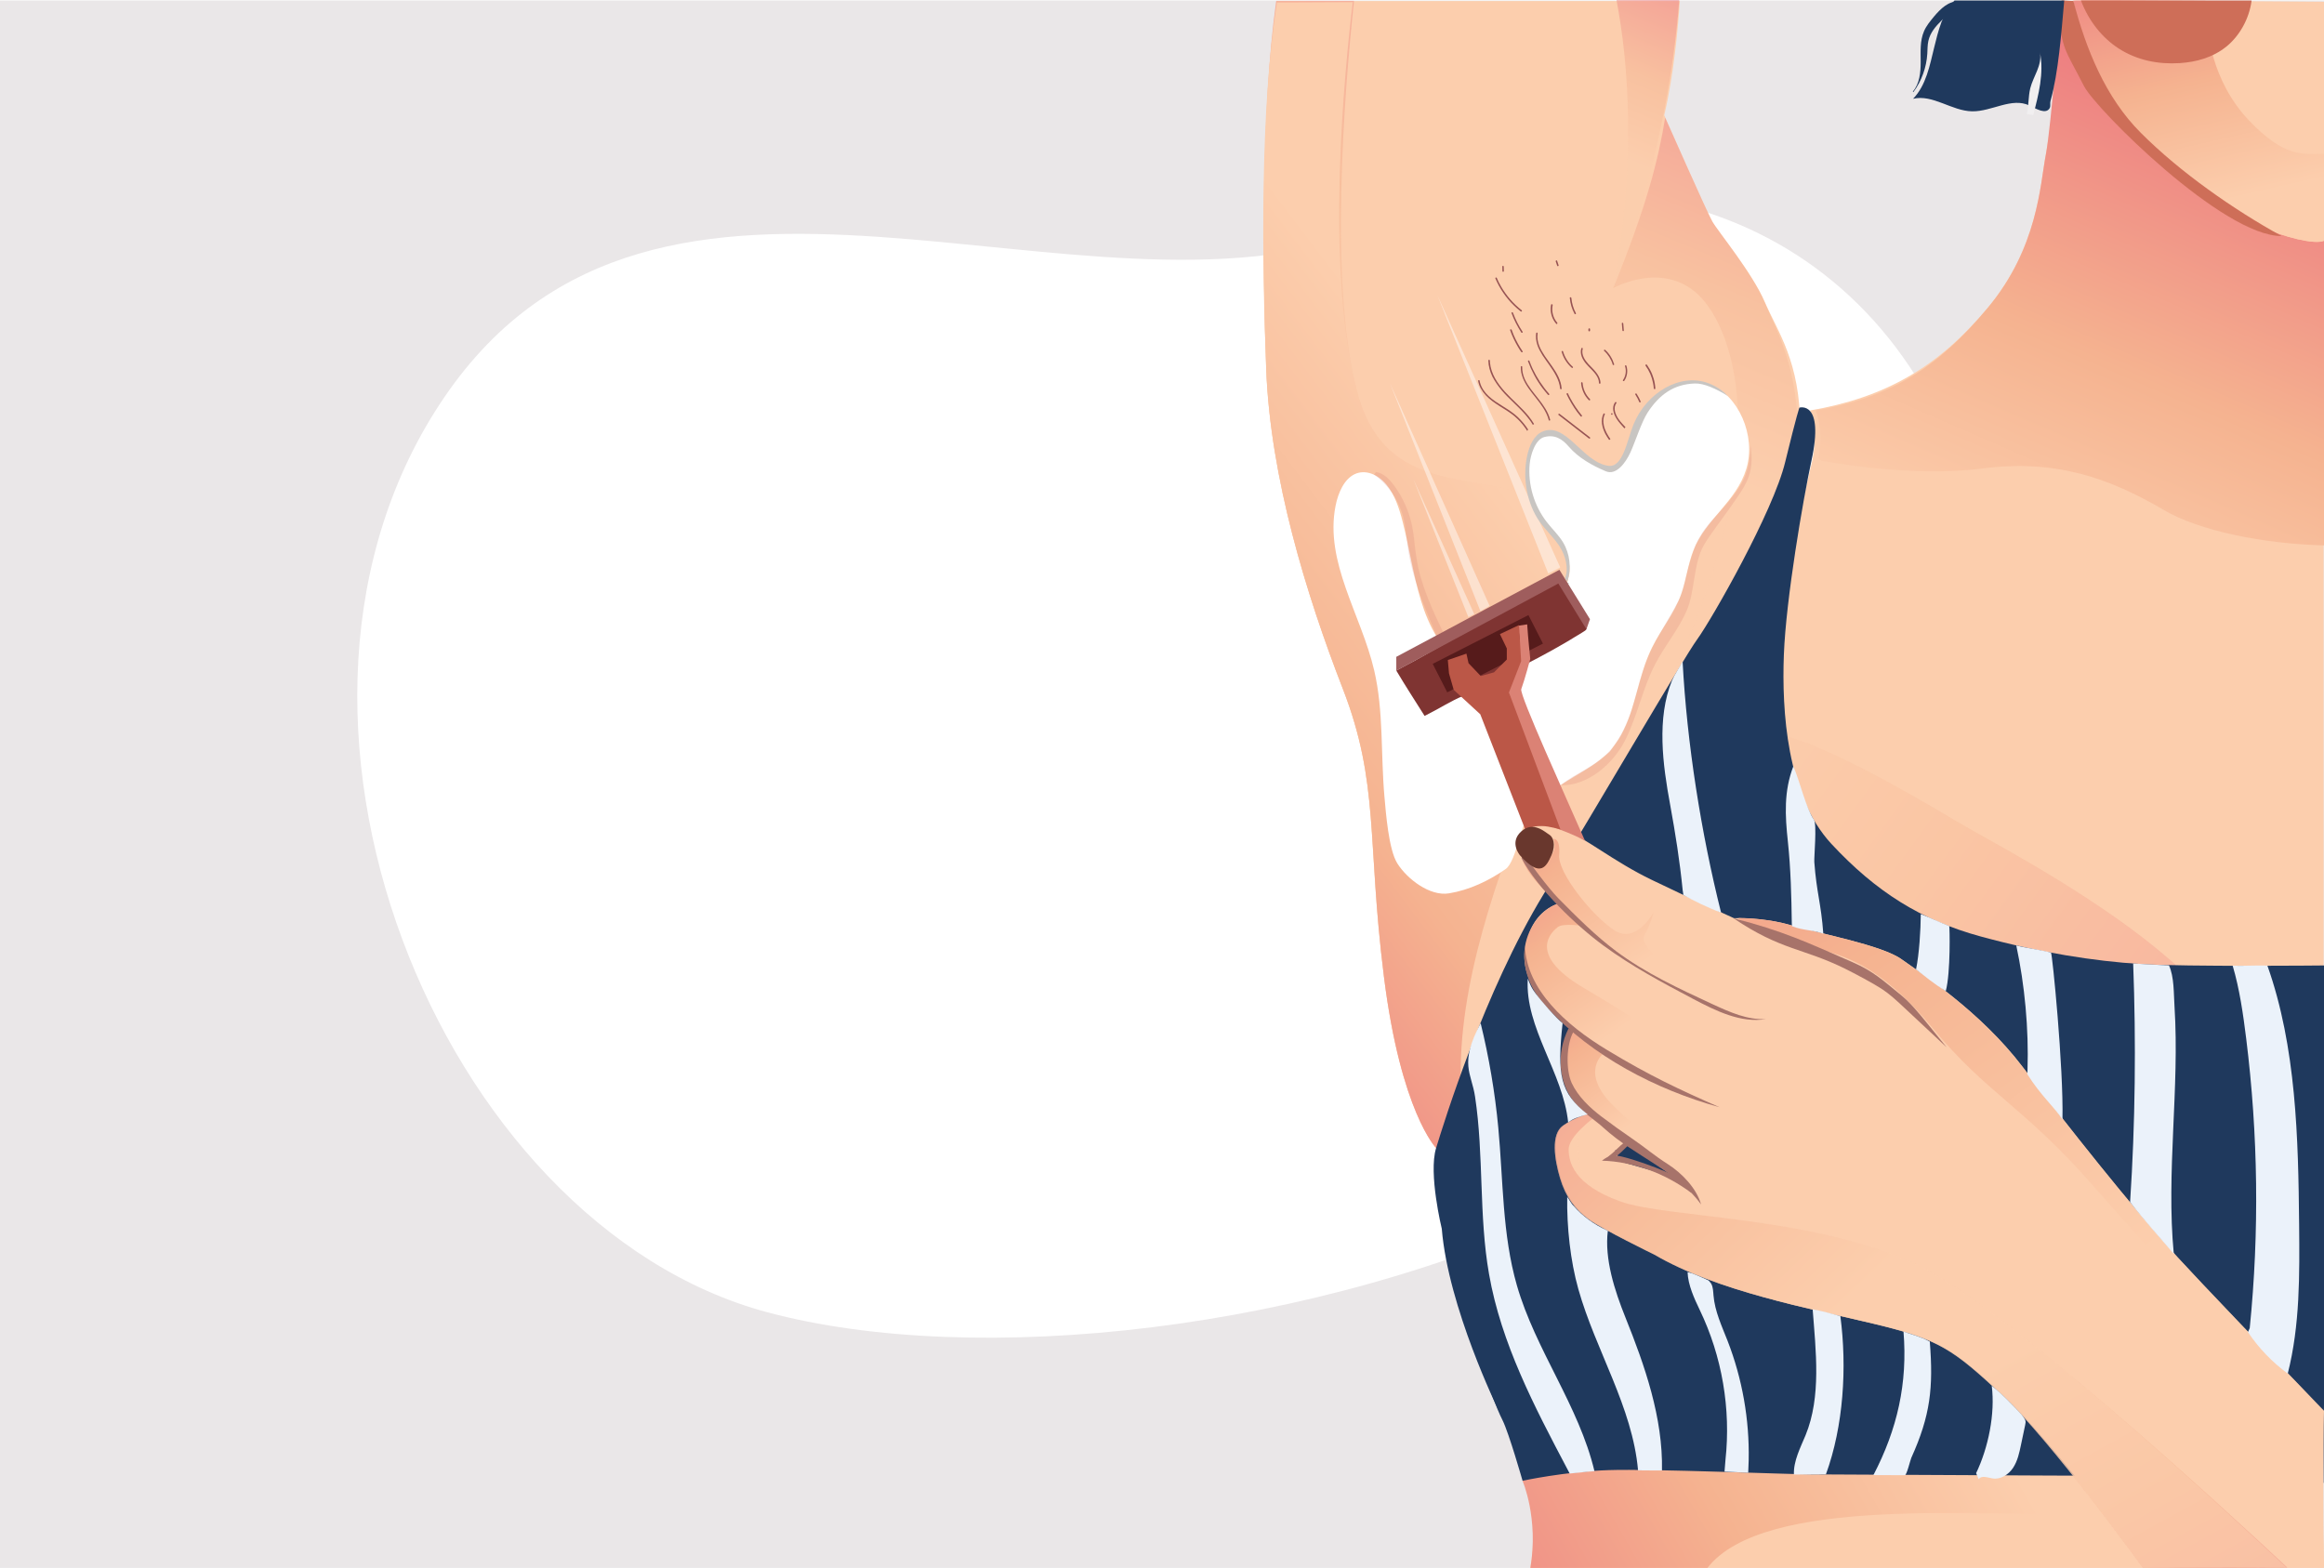<?xml version="1.0" encoding="utf-8"?>
<!-- Generator: Adobe Illustrator 27.5.0, SVG Export Plug-In . SVG Version: 6.00 Build 0)  -->
<svg version="1.1" id="Layer_1" xmlns="http://www.w3.org/2000/svg" xmlns:xlink="http://www.w3.org/1999/xlink" x="0px" y="0px"
	 viewBox="0 0 1962 1323.9" style="enable-background:new 0 0 1962 1323.9;" xml:space="preserve">
<style type="text/css">
	.st0{fill:#EAE7E8;}
	.st1{fill:#FFFFFF;}
	.st2{fill:#FCCEAD;}
	.st3{opacity:0.49;fill:url(#SVGID_1_);}
	.st4{filter:url(#Adobe_OpacityMaskFilter);}
	.st5{filter:url(#Adobe_OpacityMaskFilter_00000024691419302884421850000012153410818456280249_);}
	
		.st6{mask:url(#SVGID_00000178918778826193584620000005152861702701948046_);fill:url(#SVGID_00000054973800967722268000000017705461357275107997_);}
	.st7{fill:url(#SVGID_00000166668228527684770410000014390892744193284231_);}
	.st8{filter:url(#Adobe_OpacityMaskFilter_00000108282672478117764580000013128554115031873460_);}
	.st9{filter:url(#Adobe_OpacityMaskFilter_00000042722179676636605180000011914077031021079715_);}
	
		.st10{mask:url(#SVGID_00000163061772551058841930000016461543394735951538_);fill:url(#SVGID_00000070115880141937816830000013464894510731793841_);}
	.st11{fill:url(#SVGID_00000092442560119822399090000012450257797690444948_);}
	.st12{opacity:0.54;}
	.st13{filter:url(#Adobe_OpacityMaskFilter_00000003788478596084104030000018362361611881999286_);}
	.st14{filter:url(#Adobe_OpacityMaskFilter_00000142894595345384906370000007244127054411289269_);}
	
		.st15{mask:url(#SVGID_00000039102086118902924120000015774782664549395619_);fill:url(#SVGID_00000022537230853123621510000000317091820401983931_);}
	.st16{opacity:0.61;fill:url(#SVGID_00000013884491503629155480000014018220659874423973_);}
	.st17{filter:url(#Adobe_OpacityMaskFilter_00000055679082563546479170000005812919391687683733_);}
	.st18{filter:url(#Adobe_OpacityMaskFilter_00000078040471284147747560000014980019894509205398_);}
	
		.st19{mask:url(#SVGID_00000154415918225048902350000017948367765536279734_);fill:url(#SVGID_00000106118792131898418490000007550452092483043251_);}
	.st20{fill:url(#SVGID_00000137122583345418228110000002867956974130475170_);}
	.st21{opacity:0.47;}
	.st22{filter:url(#Adobe_OpacityMaskFilter_00000103247889917475228430000012003707409880961409_);}
	.st23{filter:url(#Adobe_OpacityMaskFilter_00000078757224383466865780000014431479370580491904_);}
	
		.st24{mask:url(#SVGID_00000074424832955877201230000018222604776942883215_);fill:url(#SVGID_00000042730755300386471230000004973424444427412867_);}
	.st25{fill:url(#SVGID_00000080177442160906183600000001376497416882569904_);}
	.st26{filter:url(#Adobe_OpacityMaskFilter_00000034807324753678212520000009342208153642015628_);}
	.st27{filter:url(#Adobe_OpacityMaskFilter_00000136390912056242873840000008301746245051841943_);}
	
		.st28{mask:url(#SVGID_00000176004052794719800070000008168299532551019175_);fill:url(#SVGID_00000033333720620654610250000014592068875732542396_);}
	.st29{fill:url(#SVGID_00000011729357775477429750000014436200299840238466_);}
	.st30{filter:url(#Adobe_OpacityMaskFilter_00000111881614936888607830000011920265986641686962_);}
	.st31{filter:url(#Adobe_OpacityMaskFilter_00000085215983635449812960000017617953602291241138_);}
	
		.st32{mask:url(#SVGID_00000031198259609182236690000004210548592318240139_);fill:url(#SVGID_00000062909036186871812320000017757994049969787541_);}
	.st33{fill:url(#SVGID_00000059301456665980227220000013414431708273772468_);}
	.st34{fill:#1F395D;}
	.st35{filter:url(#Adobe_OpacityMaskFilter_00000180356260793550410280000016265335509407145374_);}
	.st36{filter:url(#Adobe_OpacityMaskFilter_00000177462305608051260330000012950752711402743437_);}
	
		.st37{mask:url(#SVGID_00000119824303019640929390000008163331470652827776_);fill:url(#SVGID_00000035500426401977822100000013606983244996077699_);}
	.st38{fill:url(#SVGID_00000046310293637092750250000013428144956682476190_);}
	.st39{filter:url(#Adobe_OpacityMaskFilter_00000029744937882167162170000013797668277217774523_);}
	.st40{filter:url(#Adobe_OpacityMaskFilter_00000045616577213906261670000013036877829860954003_);}
	
		.st41{mask:url(#SVGID_00000021117660177809821710000008034395845108689566_);fill:url(#SVGID_00000162333884411508564640000017499040883171219333_);}
	.st42{fill:url(#SVGID_00000179605972908519256790000015451201610245664664_);}
	.st43{filter:url(#Adobe_OpacityMaskFilter_00000139293886071673085690000003508903199082965899_);}
	.st44{filter:url(#Adobe_OpacityMaskFilter_00000174600854344432884910000012710508916171735487_);}
	
		.st45{mask:url(#SVGID_00000152234605818098711970000010390653109369966751_);fill:url(#SVGID_00000150818395206843719820000006512089900478120620_);}
	.st46{fill:url(#SVGID_00000161608844021019864480000004477517732621640335_);}
	.st47{filter:url(#Adobe_OpacityMaskFilter_00000106857569319664902490000005606569430549179271_);}
	.st48{filter:url(#Adobe_OpacityMaskFilter_00000182516042003799494280000011403398283698305213_);}
	
		.st49{mask:url(#SVGID_00000013907956430737700090000016121368601212964760_);fill:url(#SVGID_00000147906052683638484600000010190944852939463809_);}
	.st50{fill:url(#SVGID_00000113338061104554219100000017992303444903610797_);}
	.st51{filter:url(#Adobe_OpacityMaskFilter_00000066486995837730550100000007038766432138401213_);}
	.st52{filter:url(#Adobe_OpacityMaskFilter_00000109716705435403714650000012330311107590840227_);}
	
		.st53{mask:url(#SVGID_00000151517313249933553130000000073562321035521922_);fill:url(#SVGID_00000119836062766240283250000012225187091794247060_);}
	.st54{opacity:0.61;fill:url(#SVGID_00000114032599956391253020000006901392723967973812_);}
	.st55{filter:url(#Adobe_OpacityMaskFilter_00000083772623966718852290000008189667205885438608_);}
	.st56{filter:url(#Adobe_OpacityMaskFilter_00000054966120775648405580000003908477403952844425_);}
	
		.st57{mask:url(#SVGID_00000072258792915391581120000015582277981976602536_);fill:url(#SVGID_00000023247176731580651420000011248916295756217020_);}
	.st58{opacity:0.61;fill:url(#SVGID_00000109017999757958161380000005174434661334253473_);}
	.st59{fill:#965252;}
	.st60{fill:none;}
	.st61{opacity:0.46;fill:#FFFFFF;}
	.st62{fill:#CE6E58;}
	.st63{fill:#F1EFF0;}
	.st64{fill:#A7736A;}
	.st65{fill:#7F3432;}
	.st66{fill:#C8C5C2;}
	.st67{opacity:0.23;}
	.st68{fill:#D88173;}
	.st69{fill:#9F5D5D;}
	.st70{fill:#561B1B;}
	.st71{fill:#DB8275;}
	.st72{fill:#BB5747;}
	.st73{fill:#69372D;}
	.st74{fill:#EBF2FA;}
	.st75{opacity:0.47;fill:url(#SVGID_00000116950299811872942360000002230935350505270970_);}
</style>
<g>
	<g>
		<rect y="0.4" class="st0" width="1962" height="1323.9"/>
	</g>
	<path class="st1" d="M1669.5,445c-55.4-237.1-269-342.1-513.7-250.1S556.6,69.8,375.4,335s-5,698.7,272.3,773
		C996.7,1201.7,1797,990.9,1669.5,445z"/>
	<path class="st2" d="M1445.6,187c-4.8-8.4-40.6-89.7-40.6-89.7c7.9-33.2,11.6-72.7,13.2-96.4h-340.7
		c-12.9,90.5-11.6,231.3-8.5,311.5c3.6,90.9,33.5,188.9,64.6,269c31.1,80.1,20.3,127.9,34.7,242.7c14.3,114.8,44.2,145.2,44.2,145.2
		s104-172.7,110-194.3s197.3-357.4,197.3-413.6s-19.1-81.3-29.9-106.4S1450.3,195.4,1445.6,187z"/>
	<linearGradient id="SVGID_1_" gradientUnits="userSpaceOnUse" x1="1038.091" y1="785.766" x2="1342.286" y2="-38.419">
		<stop  offset="0.423" style="stop-color:#FCCEAD"/>
		<stop  offset="0.707" style="stop-color:#F5B390"/>
		<stop  offset="1" style="stop-color:#EC757E"/>
	</linearGradient>
	<path class="st3" d="M1336.8,473.6c-26.9-107.6-158.7-21.5-191-142.6c-23.8-89.1-11.1-251-2.7-330.3h-65.7
		c-12.8,90.5-11.5,231.7-8.3,311.7c3.6,90.9,33.5,188.9,64.6,269c31.1,80.1,20.3,127.9,34.7,242.7c14.3,114.8,44.2,145.3,44.2,145.3
		s9-14.9,21.8-36.6C1218.9,761.2,1361.4,572.2,1336.8,473.6z"/>
	<path class="st2" d="M1285.4,1250.4c0,0,16.5,23.2,9.3,57.3l666.8,0.2l-0.8-59.6c0,0-349.6-20.6-393.5-19.7
		C1523.3,1229.5,1317.3,1224.7,1285.4,1250.4z"/>
	<path class="st2" d="M1289.4,1255.6c0,0,9.7,26.3,2.5,68.5l670.1,0.2l-2-74.5c0,0-344.8-22.3-388.8-21.2
		C1527.3,1229.7,1321.4,1223.8,1289.4,1255.6z"/>
	<defs>
		<filter id="Adobe_OpacityMaskFilter" filterUnits="userSpaceOnUse" x="1285.4" y="1227.6" width="662.9" height="96.5">
			<feFlood  style="flood-color:white;flood-opacity:1" result="back"/>
			<feBlend  in="SourceGraphic" in2="back" mode="normal"/>
		</filter>
	</defs>
	
		<mask maskUnits="userSpaceOnUse" x="1285.4" y="1227.6" width="662.9" height="96.5" id="SVGID_00000010268766701194274840000012753984520179145132_">
		<g class="st4">
			<defs>
				
					<filter id="Adobe_OpacityMaskFilter_00000108992740256409041100000010132434086981422739_" filterUnits="userSpaceOnUse" x="1285.4" y="1228.5" width="678.4" height="98.8">
					<feFlood  style="flood-color:white;flood-opacity:1" result="back"/>
					<feBlend  in="SourceGraphic" in2="back" mode="normal"/>
				</filter>
			</defs>
			
				<mask maskUnits="userSpaceOnUse" x="1285.4" y="1228.5" width="678.4" height="98.8" id="SVGID_00000010268766701194274840000012753984520179145132_">
				<g style="filter:url(#Adobe_OpacityMaskFilter_00000108992740256409041100000010132434086981422739_);">
				</g>
			</mask>
			
				<linearGradient id="SVGID_00000170280775466303549580000011517575915937593488_" gradientUnits="userSpaceOnUse" x1="1974.721" y1="1061.653" x2="1200.128" y2="1507.906">
				<stop  offset="0.356" style="stop-color:#000000"/>
				<stop  offset="0.625" style="stop-color:#FFFFFF"/>
				<stop  offset="1" style="stop-color:#FFFFFF"/>
			</linearGradient>
			
				<path style="mask:url(#SVGID_00000010268766701194274840000012753984520179145132_);fill:url(#SVGID_00000170280775466303549580000011517575915937593488_);" d="
				M1961.7,1253c0,0-350.6-25.5-394.5-24.4c-43.9,1.1-249.9-4.8-281.8,27c0,0,11.1,29.6,3.9,71.7h150.9
				c47.5-61.9,233.8-46.8,328.8-48.8c85.3-1.9,169.4-5.3,194.9-6.3L1961.7,1253z"/>
		</g>
	</mask>
	
		<linearGradient id="SVGID_00000142146229985004043700000007092648238156233372_" gradientUnits="userSpaceOnUse" x1="1957.473" y1="1064.374" x2="1204.472" y2="1498.188">
		<stop  offset="0.356" style="stop-color:#FCCEAD"/>
		<stop  offset="0.625" style="stop-color:#F5B390"/>
		<stop  offset="1" style="stop-color:#EC757E"/>
	</linearGradient>
	<path style="fill:url(#SVGID_00000142146229985004043700000007092648238156233372_);" d="M1946.1,1252.7c0,0-335-25.2-378.9-24.1
		c-43.9,1.1-249.9-10-281.8,21.8c0,0,13.7,31.5,6.6,73.7h149.3c47.5-61.9,232.7-43.5,327.7-45.5c85.3-1.9,153.9-5.6,179.3-6.6
		L1946.1,1252.7z"/>
	<path class="st2" d="M1744.4,4.1c0,0-12.6,101.6-17.3,126.7c-4.8,25.1-6.6,78.3-49,129.1s-87.3,75.9-150,86.7
		c0,0,7.8,17.9,1.2,45.4c-6.6,27.5-43,176.9-32.9,226.5c10.2,49.6,32.3,162.6,154.8,194.9c122.5,32.3,310.5,12,310.5,12V196.6
		c0,0-32.5,4.2-66-14.9s-57.4-40-78.9-58.6C1795.2,104.5,1757,71.7,1744.4,4.1z"/>
	<defs>
		
			<filter id="Adobe_OpacityMaskFilter_00000132080146241879594650000004566749208674075272_" filterUnits="userSpaceOnUse" x="1532.9" y="5.4" width="429.1" height="454.9">
			<feFlood  style="flood-color:white;flood-opacity:1" result="back"/>
			<feBlend  in="SourceGraphic" in2="back" mode="normal"/>
		</filter>
	</defs>
	
		<mask maskUnits="userSpaceOnUse" x="1532.9" y="5.4" width="429.1" height="454.9" id="SVGID_00000103240653750084364070000006738842568437236369_">
		<g style="filter:url(#Adobe_OpacityMaskFilter_00000132080146241879594650000004566749208674075272_);">
			<defs>
				
					<filter id="Adobe_OpacityMaskFilter_00000041992936673209706810000015615327462740555405_" filterUnits="userSpaceOnUse" x="1532.9" y="4" width="429.1" height="456.3">
					<feFlood  style="flood-color:white;flood-opacity:1" result="back"/>
					<feBlend  in="SourceGraphic" in2="back" mode="normal"/>
				</filter>
			</defs>
			
				<mask maskUnits="userSpaceOnUse" x="1532.9" y="4" width="429.1" height="456.3" id="SVGID_00000103240653750084364070000006738842568437236369_">
				<g style="filter:url(#Adobe_OpacityMaskFilter_00000041992936673209706810000015615327462740555405_);">
				</g>
			</mask>
			
				<linearGradient id="SVGID_00000120547516219999944460000014662251014961498240_" gradientUnits="userSpaceOnUse" x1="1602.405" y1="736.519" x2="1899.821" y2="53.564">
				<stop  offset="0.356" style="stop-color:#000000"/>
				<stop  offset="0.625" style="stop-color:#FFFFFF"/>
				<stop  offset="1" style="stop-color:#FFFFFF"/>
			</linearGradient>
			
				<path style="mask:url(#SVGID_00000103240653750084364070000006738842568437236369_);fill:url(#SVGID_00000120547516219999944460000014662251014961498240_);" d="
				M1958.5,196.5c0,0-24.5,4.2-58-14.9c-33.5-19.1-57.4-40-78.9-58.6c-21.5-18.5-59.8-51.4-72.3-118.9c0,0-12.6,101.6-17.3,126.7
				c-4.8,25.1-6.6,78.3-49,129.1c-42.4,50.8-87.3,75.9-150,86.7c0,0,6.8,15.7,2.3,40.2c0.8,0.8,1.6,1.5,2.5,2.2
				c0,0,73.8,14.6,135.7,6.6c61.9-8.1,107.6,8.1,153.3,35c30.3,17.8,84.3,28.6,135.3,29.9L1958.5,196.5z"/>
		</g>
	</mask>
	
		<linearGradient id="SVGID_00000143616325362105491590000010697441878036052103_" gradientUnits="userSpaceOnUse" x1="1603.822" y1="733.267" x2="1897.634" y2="58.585">
		<stop  offset="0.356" style="stop-color:#FCCEAD"/>
		<stop  offset="0.625" style="stop-color:#F5B390"/>
		<stop  offset="1" style="stop-color:#EC757E"/>
	</linearGradient>
	<path style="fill:url(#SVGID_00000143616325362105491590000010697441878036052103_);" d="M1962,196.5c0,0-28,4.2-61.5-14.9
		c-33.5-19.1-57.4-40-78.9-58.6c-21.5-18.5-69.8-50-82.3-117.5c0,0-7.4,100.3-12.2,125.4c-4.8,25.1-6.6,78.3-49,129.1
		c-42.4,50.8-82.4,75.8-145.2,86.6c0,0,6.8,15.7,2.3,40.2c0.8,0.8,1.6,1.5,2.5,2.2c0,0,73.8,14.6,135.7,6.6
		c61.9-8.1,107.6,8.1,153.3,35c30.3,17.8,84.3,28.6,135.3,29.9V196.5z"/>
	<g class="st12">
		<defs>
			
				<filter id="Adobe_OpacityMaskFilter_00000157285137284185372020000000520356111617339574_" filterUnits="userSpaceOnUse" x="1480.5" y="620.5" width="417.5" height="382">
				<feFlood  style="flood-color:white;flood-opacity:1" result="back"/>
				<feBlend  in="SourceGraphic" in2="back" mode="normal"/>
			</filter>
		</defs>
		
			<mask maskUnits="userSpaceOnUse" x="1480.5" y="620.5" width="417.5" height="382" id="SVGID_00000005979785808500653460000012365982303690974349_">
			<g style="filter:url(#Adobe_OpacityMaskFilter_00000157285137284185372020000000520356111617339574_);">
				<defs>
					
						<filter id="Adobe_OpacityMaskFilter_00000072998194150419523570000007847606170551915184_" filterUnits="userSpaceOnUse" x="1480.5" y="620.5" width="240" height="382">
						<feFlood  style="flood-color:white;flood-opacity:1" result="back"/>
						<feBlend  in="SourceGraphic" in2="back" mode="normal"/>
					</filter>
				</defs>
				
					<mask maskUnits="userSpaceOnUse" x="1480.5" y="620.5" width="240" height="382" id="SVGID_00000005979785808500653460000012365982303690974349_">
					<g style="filter:url(#Adobe_OpacityMaskFilter_00000072998194150419523570000007847606170551915184_);">
					</g>
				</mask>
				
					<linearGradient id="SVGID_00000018195774629671104120000007709180584405895852_" gradientUnits="userSpaceOnUse" x1="10195.488" y1="589.752" x2="9714.907" y2="940.027" gradientTransform="matrix(-1 0 0 1 11410.065 0)">
					<stop  offset="0.356" style="stop-color:#000000"/>
					<stop  offset="0.625" style="stop-color:#FFFFFF"/>
					<stop  offset="1" style="stop-color:#FFFFFF"/>
				</linearGradient>
				
					<path style="mask:url(#SVGID_00000005979785808500653460000012365982303690974349_);fill:url(#SVGID_00000018195774629671104120000007709180584405895852_);" d="
					M1650.5,692.7c-34.9-41.1-110.4-63.5-146.4-72.2c-0.1,30.6-0.4,61.3-1.2,91.9c-1.6,61.7-4.8,123.3-10.2,184.8
					c-2.7,30.6-5.9,61.2-10.1,91.7c-0.6,4.5-1.3,9.1-2,13.6c88.6-2.3,189.3-17.5,217.8-71.9C1752.1,827.8,1697.1,747.7,1650.5,692.7
					z"/>
			</g>
		</mask>
		
			<linearGradient id="SVGID_00000011723587387935801740000007673944161085042311_" gradientUnits="userSpaceOnUse" x1="10290.468" y1="514.203" x2="9578.712" y2="1032.972" gradientTransform="matrix(-1 0 0 1 11410.065 0)">
			<stop  offset="0.356" style="stop-color:#FCCEAD"/>
			<stop  offset="0.625" style="stop-color:#F5B390"/>
			<stop  offset="1" style="stop-color:#EC757E"/>
		</linearGradient>
		<path style="opacity:0.61;fill:url(#SVGID_00000011723587387935801740000007673944161085042311_);" d="M1650.5,692.7
			c-46.2-27.7-110.4-63.5-146.4-72.2c-0.1,30.6-0.4,61.3-1.2,91.9c-1.6,61.7-4.8,123.3-10.2,184.8c-2.7,30.6-5.9,61.2-10.1,91.7
			c-0.6,4.5-1.3,9.1-2,13.6c88.6-2.3,381.3-2.2,409.8-56.6C1944.2,843.1,1700.9,722.9,1650.5,692.7z"/>
	</g>
	<path class="st2" d="M1750.4,0.6c0,0,9,58.3,44.8,100.4c35.9,42.1,101.3,84.3,116.6,91.5c15.2,7.2,42.1,14.3,50.2,10.8V1.5
		C1962,1.5,1749.5-0.3,1750.4,0.6z"/>
	<defs>
		
			<filter id="Adobe_OpacityMaskFilter_00000116940889864941706820000008383574668575829646_" filterUnits="userSpaceOnUse" x="1750.4" y="0.4" width="211.6" height="203.8">
			<feFlood  style="flood-color:white;flood-opacity:1" result="back"/>
			<feBlend  in="SourceGraphic" in2="back" mode="normal"/>
		</filter>
	</defs>
	
		<mask maskUnits="userSpaceOnUse" x="1750.4" y="0.4" width="211.6" height="203.8" id="SVGID_00000164509600312329475900000016467106712701871543_">
		<g style="filter:url(#Adobe_OpacityMaskFilter_00000116940889864941706820000008383574668575829646_);">
			<defs>
				
					<filter id="Adobe_OpacityMaskFilter_00000153673492041975941380000005248864681771870134_" filterUnits="userSpaceOnUse" x="1750.4" y="0.4" width="211.6" height="203.8">
					<feFlood  style="flood-color:white;flood-opacity:1" result="back"/>
					<feBlend  in="SourceGraphic" in2="back" mode="normal"/>
				</filter>
			</defs>
			
				<mask maskUnits="userSpaceOnUse" x="1750.4" y="0.4" width="211.6" height="203.8" id="SVGID_00000164509600312329475900000016467106712701871543_">
				<g style="filter:url(#Adobe_OpacityMaskFilter_00000153673492041975941380000005248864681771870134_);">
				</g>
			</mask>
			
				<linearGradient id="SVGID_00000039136183935131988420000012159775876780269460_" gradientUnits="userSpaceOnUse" x1="1910.643" y1="302.567" x2="1824.569" y2="-71.617">
				<stop  offset="0.356" style="stop-color:#000000"/>
				<stop  offset="0.625" style="stop-color:#FFFFFF"/>
				<stop  offset="1" style="stop-color:#FFFFFF"/>
			</linearGradient>
			
				<path style="mask:url(#SVGID_00000164509600312329475900000016467106712701871543_);fill:url(#SVGID_00000039136183935131988420000012159775876780269460_);" d="
				M1962,203.3v-73.4c-18,0.1-33.1,3.5-63.4-28.3c-31.3-32.9-36.7-76.1-36.9-100.9c-54.9-0.4-111.8-0.6-111.3-0.1
				c0,0,9,58.3,44.8,100.4c35.9,42.1,101.3,84.3,116.6,91.5C1927,199.7,1953.9,206.9,1962,203.3z"/>
		</g>
	</mask>
	
		<linearGradient id="SVGID_00000088131695306820185600000004910141489238849167_" gradientUnits="userSpaceOnUse" x1="1910.643" y1="302.567" x2="1824.569" y2="-71.617">
		<stop  offset="0.356" style="stop-color:#FCCEAD"/>
		<stop  offset="0.625" style="stop-color:#F5B390"/>
		<stop  offset="1" style="stop-color:#EC757E"/>
	</linearGradient>
	<path style="fill:url(#SVGID_00000088131695306820185600000004910141489238849167_);" d="M1962,203.3v-73.4
		c-18,0.1-33.1,3.5-63.4-28.3c-31.3-32.9-36.7-76.1-36.9-100.9c-54.9-0.4-111.8-0.6-111.3-0.1c0,0,9,58.3,44.8,100.4
		c35.9,42.1,101.3,84.3,116.6,91.5C1927,199.7,1953.9,206.9,1962,203.3z"/>
	<g class="st21">
		<defs>
			
				<filter id="Adobe_OpacityMaskFilter_00000111185938696791789260000000966785669305157285_" filterUnits="userSpaceOnUse" x="1361.9" y="99.3" width="156" height="552.9">
				<feFlood  style="flood-color:white;flood-opacity:1" result="back"/>
				<feBlend  in="SourceGraphic" in2="back" mode="normal"/>
			</filter>
		</defs>
		
			<mask maskUnits="userSpaceOnUse" x="1361.9" y="99.3" width="156" height="552.9" id="SVGID_00000034781007273653294790000001823037678562051257_">
			<g style="filter:url(#Adobe_OpacityMaskFilter_00000111185938696791789260000000966785669305157285_);">
				<defs>
					
						<filter id="Adobe_OpacityMaskFilter_00000178927438455937984880000009859215784090438042_" filterUnits="userSpaceOnUse" x="1361.9" y="99.3" width="156" height="552.9">
						<feFlood  style="flood-color:white;flood-opacity:1" result="back"/>
						<feBlend  in="SourceGraphic" in2="back" mode="normal"/>
					</filter>
				</defs>
				
					<mask maskUnits="userSpaceOnUse" x="1361.9" y="99.3" width="156" height="552.9" id="SVGID_00000034781007273653294790000001823037678562051257_">
					<g style="filter:url(#Adobe_OpacityMaskFilter_00000178927438455937984880000009859215784090438042_);">
					</g>
				</mask>
				
					<linearGradient id="SVGID_00000100342780241143010010000007311718726986197643_" gradientUnits="userSpaceOnUse" x1="1321.455" y1="575.838" x2="1515.121" y2="113.189">
					<stop  offset="0.423" style="stop-color:#000000"/>
					<stop  offset="0.707" style="stop-color:#FFFFFF"/>
					<stop  offset="1" style="stop-color:#FFFFFF"/>
				</linearGradient>
				
					<path style="mask:url(#SVGID_00000034781007273653294790000001823037678562051257_);fill:url(#SVGID_00000100342780241143010010000007311718726986197643_);" d="
					M1489.8,255.2c-10.8-25.1-39.5-59.8-44.2-68.1c-4.3-7.6-34.2-75.2-39.8-87.7c-5.6,34.3-15.2,73.9-43.9,143.9
					c0,0,41.2-23.3,71.7,5.4c30.5,28.7,71.7,138.1-35.9,349.7c-25.6,50.3-25,61.6-9.3,49.6c57.4-108.4,129.4-246,129.4-280.9
					C1517.9,310.7,1500.5,280.3,1489.8,255.2z"/>
			</g>
		</mask>
		
			<linearGradient id="SVGID_00000164513277951551635560000000325689651415516569_" gradientUnits="userSpaceOnUse" x1="1321.455" y1="575.838" x2="1515.121" y2="113.189">
			<stop  offset="0.423" style="stop-color:#FCCEAD"/>
			<stop  offset="0.707" style="stop-color:#F5B390"/>
			<stop  offset="1" style="stop-color:#EC757E"/>
		</linearGradient>
		<path style="fill:url(#SVGID_00000164513277951551635560000000325689651415516569_);" d="M1489.8,255.2
			c-10.8-25.1-39.5-59.8-44.2-68.1c-4.3-7.6-34.2-75.2-39.8-87.7c-5.6,34.3-15.2,73.9-43.9,143.9c0,0,41.2-23.3,71.7,5.4
			c30.5,28.7,71.7,138.1-35.9,349.7c-25.6,50.3-25,61.6-9.3,49.6c57.4-108.4,129.4-246,129.4-280.9
			C1517.9,310.7,1500.5,280.3,1489.8,255.2z"/>
		<defs>
			
				<filter id="Adobe_OpacityMaskFilter_00000032634712491604140470000002980008672772782780_" filterUnits="userSpaceOnUse" x="1408.4" y="80" width="0.1" height="0.8">
				<feFlood  style="flood-color:white;flood-opacity:1" result="back"/>
				<feBlend  in="SourceGraphic" in2="back" mode="normal"/>
			</filter>
		</defs>
		
			<mask maskUnits="userSpaceOnUse" x="1408.4" y="80" width="0.1" height="0.8" id="SVGID_00000075163873231057717930000005987886216712755108_">
			<g style="filter:url(#Adobe_OpacityMaskFilter_00000032634712491604140470000002980008672772782780_);">
				<defs>
					
						<filter id="Adobe_OpacityMaskFilter_00000124149883023185963490000011294508403213826974_" filterUnits="userSpaceOnUse" x="1408.4" y="80" width="0.1" height="0.8">
						<feFlood  style="flood-color:white;flood-opacity:1" result="back"/>
						<feBlend  in="SourceGraphic" in2="back" mode="normal"/>
					</filter>
				</defs>
				
					<mask maskUnits="userSpaceOnUse" x="1408.4" y="80" width="0.1" height="0.8" id="SVGID_00000075163873231057717930000005987886216712755108_">
					<g style="filter:url(#Adobe_OpacityMaskFilter_00000124149883023185963490000011294508403213826974_);">
					</g>
				</mask>
				
					<linearGradient id="SVGID_00000087400131607238429850000016722504096457163445_" gradientUnits="userSpaceOnUse" x1="1219.016" y1="532.97" x2="1412.687" y2="70.309">
					<stop  offset="0.423" style="stop-color:#000000"/>
					<stop  offset="0.707" style="stop-color:#FFFFFF"/>
					<stop  offset="1" style="stop-color:#FFFFFF"/>
				</linearGradient>
				
					<path style="mask:url(#SVGID_00000075163873231057717930000005987886216712755108_);fill:url(#SVGID_00000087400131607238429850000016722504096457163445_);" d="
					M1408.5,80c0,0,0,0.3-0.1,0.8C1408.5,80.6,1408.5,80.3,1408.5,80L1408.5,80z"/>
			</g>
		</mask>
		
			<linearGradient id="SVGID_00000025422341984742105270000013799709494981385345_" gradientUnits="userSpaceOnUse" x1="1219.016" y1="532.97" x2="1412.687" y2="70.309">
			<stop  offset="0.423" style="stop-color:#FCCEAD"/>
			<stop  offset="0.707" style="stop-color:#F5B390"/>
			<stop  offset="1" style="stop-color:#EC757E"/>
		</linearGradient>
		<path style="fill:url(#SVGID_00000025422341984742105270000013799709494981385345_);" d="M1408.5,80c0,0,0,0.3-0.1,0.8
			C1408.5,80.6,1408.5,80.3,1408.5,80L1408.5,80z"/>
	</g>
	<defs>
		
			<filter id="Adobe_OpacityMaskFilter_00000138541487486021025310000004405892037627546300_" filterUnits="userSpaceOnUse" x="1066.5" y="1.9" width="273.2" height="967.5">
			<feFlood  style="flood-color:white;flood-opacity:1" result="back"/>
			<feBlend  in="SourceGraphic" in2="back" mode="normal"/>
		</filter>
	</defs>
	
		<mask maskUnits="userSpaceOnUse" x="1066.5" y="1.9" width="273.2" height="967.5" id="SVGID_00000029006263557728294650000007211819046048993451_">
		<g style="filter:url(#Adobe_OpacityMaskFilter_00000138541487486021025310000004405892037627546300_);">
			<defs>
				
					<filter id="Adobe_OpacityMaskFilter_00000071547019968505673930000004993286627994746024_" filterUnits="userSpaceOnUse" x="1066.9" y="-32.9" width="272.8" height="1002.4">
					<feFlood  style="flood-color:white;flood-opacity:1" result="back"/>
					<feBlend  in="SourceGraphic" in2="back" mode="normal"/>
				</filter>
			</defs>
			
				<mask maskUnits="userSpaceOnUse" x="1066.9" y="-32.9" width="272.8" height="1002.4" id="SVGID_00000029006263557728294650000007211819046048993451_">
				<g style="filter:url(#Adobe_OpacityMaskFilter_00000071547019968505673930000004993286627994746024_);">
				</g>
			</mask>
			
				<linearGradient id="SVGID_00000019658764834868436430000002912683647878991761_" gradientUnits="userSpaceOnUse" x1="1591.122" y1="131.949" x2="821.834" y2="715.64">
				<stop  offset="0.423" style="stop-color:#000000"/>
				<stop  offset="0.707" style="stop-color:#FFFFFF"/>
				<stop  offset="1" style="stop-color:#FFFFFF"/>
			</linearGradient>
			
				<path style="mask:url(#SVGID_00000029006263557728294650000007211819046048993451_);fill:url(#SVGID_00000019658764834868436430000002912683647878991761_);" d="
				M1336.8,473.6c-26.9-107.6-158.7-21.5-191-142.6c-27.6-103.4-6.1-305.1,0.8-361.5l-63.2-2.5c-19.1,84.9-17.9,254.6-14.3,345.5
				c3.6,90.9,33.5,188.9,64.6,269c31.1,80.1,20.3,127.9,34.7,242.7c14.3,114.8,44.2,145.3,44.2,145.3s9-14.9,21.8-36.6
				C1218.9,761.2,1361.4,572.2,1336.8,473.6z"/>
		</g>
	</mask>
	
		<linearGradient id="SVGID_00000155109281925772268600000016123465728716427169_" gradientUnits="userSpaceOnUse" x1="1571.622" y1="162.31" x2="834.595" y2="721.523">
		<stop  offset="0.423" style="stop-color:#FCCEAD"/>
		<stop  offset="0.707" style="stop-color:#F5B390"/>
		<stop  offset="1" style="stop-color:#EC757E"/>
	</linearGradient>
	<path style="fill:url(#SVGID_00000155109281925772268600000016123465728716427169_);" d="M1336.8,473.6
		c-26.9-107.6-158.7-21.5-191-142.6c-27.6-103.4-10.6-272.7-3.7-329.2l-64,0.3c-14.4,89.1-12.7,219.5-9.1,310.4
		c3.6,90.9,33.5,188.9,64.6,269c31.1,80.1,20.3,127.9,34.7,242.7c14.3,114.8,44.2,145.3,44.2,145.3s9-14.9,21.8-36.6
		C1218.9,761.2,1361.4,572.2,1336.8,473.6z"/>
	<path class="st34" d="M1256.5,1169.8c0,0,6.6,18.7,12,29.4c5.4,10.8,16.9,51.1,16.9,51.1s35.9-7.8,72.9-9
		c37.1-1.2,150.6,3.6,171.6,3.6c20.9,0,211.6,1.2,260,1.2c48.4,0,171.6,6,171.6,6l0.6-80.1c0,0-54.4-7.8-98-8.4
		c-43.6-0.6-65.2-1.2-124.3,1.2s-136.9,4.2-171.6,4.2s-95,0.6-133.3-1.8C1396.5,1164.9,1304.3,1154.9,1256.5,1169.8z"/>
	<path class="st34" d="M1519.1,344.2c0,0,21.3-6.4,10.2,44.8c-7.1,32.8-21.5,116.6-23.3,163.8s2.4,118.9,40,159.6
		c37.7,40.6,75.9,64.6,126.1,78.3c50.2,13.7,96.2,20.9,135.1,23.3c38.9,2.4,154.8,1.2,154.8,1.2v359.8c0,0-39.5-9-68.7-10.2
		c-29.3-1.2-112.4-4.2-176.9,0c-64.6,4.2-128.6,22-177,20.2c-48.4-1.8-105.2,1.5-153.7-3.3c-48.4-4.8-101.8,0.4-121,8.2
		c0,0-42.1-86.1-47.5-152.4c0,0-11.4-46.6-4.8-68.1c6.6-21.5,40.6-132.1,90.9-214.6c50.2-82.5,117.2-197.9,129.7-215.2
		s64-107.6,74.1-149.4C1517.3,348.4,1519.1,344.2,1519.1,344.2z"/>
	<path class="st2" d="M1962,1322.8c-0.8-18-0.7-105.7,0-131.6c-49.6-51.5-104.2-108.5-123.4-129.5c-38.3-41.8-95-113.6-130.9-160.8
		c-35.9-47.2-85.5-78.9-102.2-90.9c-16.7-12-68.7-21.5-93.2-28.7s-48.4-6-48.4-6s-37.1-16.7-69.3-32.3
		c-32.3-15.5-57.4-36.5-74.1-42.4c-16.7-6-18.5,0-18.5,0c14.3,7.2,13.7,16.1,3.6,27.5c-10.2,11.4-17.3-1.2-17.3-1.2
		c-0.6,7.8,4.8,11.4,7.2,15.5c2.4,4.2,20.9,20.3,20.9,20.3c-26.3,8.4-34.1,39.5-23.3,65.8c10.8,26.3,34.7,40,34.7,40
		s-11.4,17.3-8.4,38.3c3,20.9,21.5,34.1,21.5,34.1s-10.8,2.4-20.9,9.6c-10.2,7.2-7.2,28.1-2.4,44.2c4.8,16.1,12.6,26.3,23.9,34.7
		c11.4,8.4,55.6,29.9,55.6,29.9c53.2,31.1,130.9,45.4,185.9,58.6c55,13.2,66.3,21.5,107.6,59.8c41.2,38.3,116,139.3,116,139.3
		S1925.6,1321.4,1962,1322.8z M1367.2,980.5l-3.6-9.4c5.8,0.9,9-4.9,9-4.9l34.5,21.1l4,5.8L1367.2,980.5z"/>
	<defs>
		
			<filter id="Adobe_OpacityMaskFilter_00000124157257031043535500000008725951184833915535_" filterUnits="userSpaceOnUse" x="1318.9" y="868.6" width="108.3" height="134.8">
			<feFlood  style="flood-color:white;flood-opacity:1" result="back"/>
			<feBlend  in="SourceGraphic" in2="back" mode="normal"/>
		</filter>
	</defs>
	
		<mask maskUnits="userSpaceOnUse" x="1318.9" y="868.6" width="108.3" height="134.8" id="SVGID_00000076590760816057528250000011540585450999907718_">
		<g style="filter:url(#Adobe_OpacityMaskFilter_00000124157257031043535500000008725951184833915535_);">
			<defs>
				
					<filter id="Adobe_OpacityMaskFilter_00000111883249593183306960000010235401584849088655_" filterUnits="userSpaceOnUse" x="1318.9" y="868.6" width="108.3" height="134.8">
					<feFlood  style="flood-color:white;flood-opacity:1" result="back"/>
					<feBlend  in="SourceGraphic" in2="back" mode="normal"/>
				</filter>
			</defs>
			
				<mask maskUnits="userSpaceOnUse" x="1318.9" y="868.6" width="108.3" height="134.8" id="SVGID_00000076590760816057528250000011540585450999907718_">
				<g style="filter:url(#Adobe_OpacityMaskFilter_00000111883249593183306960000010235401584849088655_);">
				</g>
			</mask>
			
				<linearGradient id="SVGID_00000021833069975961481170000014147125439289423779_" gradientUnits="userSpaceOnUse" x1="1431.367" y1="1034.119" x2="1267.657" y2="803.975">
				<stop  offset="0.356" style="stop-color:#000000"/>
				<stop  offset="0.625" style="stop-color:#FFFFFF"/>
				<stop  offset="1" style="stop-color:#FFFFFF"/>
			</linearGradient>
			
				<path style="mask:url(#SVGID_00000076590760816057528250000011540585450999907718_);fill:url(#SVGID_00000021833069975961481170000014147125439289423779_);" d="
				M1354.6,888.6c0,0-22.4,16.1,8.1,45.7c30.5,29.6,64.6,52,64.6,69l-79.8-55.6c0,0-46.9-34.7-20.3-79.2L1354.6,888.6z"/>
		</g>
	</mask>
	
		<linearGradient id="SVGID_00000032607117014406505600000002910799809164372150_" gradientUnits="userSpaceOnUse" x1="1431.367" y1="1034.119" x2="1267.657" y2="803.975">
		<stop  offset="0.356" style="stop-color:#FCCEAD"/>
		<stop  offset="0.625" style="stop-color:#F5B390"/>
		<stop  offset="1" style="stop-color:#EC757E"/>
	</linearGradient>
	<path style="fill:url(#SVGID_00000032607117014406505600000002910799809164372150_);" d="M1354.6,888.6c0,0-22.4,16.1,8.1,45.7
		c30.5,29.6,64.6,52,64.6,69l-79.8-55.6c0,0-46.9-34.7-20.3-79.2L1354.6,888.6z"/>
	<defs>
		
			<filter id="Adobe_OpacityMaskFilter_00000049913253126082640210000009606453953449613453_" filterUnits="userSpaceOnUse" x="1286.8" y="762.8" width="149.3" height="168.9">
			<feFlood  style="flood-color:white;flood-opacity:1" result="back"/>
			<feBlend  in="SourceGraphic" in2="back" mode="normal"/>
		</filter>
	</defs>
	
		<mask maskUnits="userSpaceOnUse" x="1286.8" y="762.8" width="149.3" height="168.9" id="SVGID_00000157265755506540195720000001098561632831137446_">
		<g style="filter:url(#Adobe_OpacityMaskFilter_00000049913253126082640210000009606453953449613453_);">
			<defs>
				
					<filter id="Adobe_OpacityMaskFilter_00000180325602859181354980000004676092168052227749_" filterUnits="userSpaceOnUse" x="1286.8" y="762.8" width="149.3" height="168.9">
					<feFlood  style="flood-color:white;flood-opacity:1" result="back"/>
					<feBlend  in="SourceGraphic" in2="back" mode="normal"/>
				</filter>
			</defs>
			
				<mask maskUnits="userSpaceOnUse" x="1286.8" y="762.8" width="149.3" height="168.9" id="SVGID_00000157265755506540195720000001098561632831137446_">
				<g style="filter:url(#Adobe_OpacityMaskFilter_00000180325602859181354980000004676092168052227749_);">
				</g>
			</mask>
			
				<linearGradient id="SVGID_00000141455899861663795410000011532428484890122628_" gradientUnits="userSpaceOnUse" x1="1435.368" y1="974.147" x2="1231.727" y2="687.869">
				<stop  offset="0.356" style="stop-color:#000000"/>
				<stop  offset="0.625" style="stop-color:#FFFFFF"/>
				<stop  offset="1" style="stop-color:#FFFFFF"/>
			</linearGradient>
			
				<path style="mask:url(#SVGID_00000157265755506540195720000001098561632831137446_);fill:url(#SVGID_00000141455899861663795410000011532428484890122628_);" d="
				M1336.6,781.9c0,0-17-2.7-21.5,0.9s-26.9,22.4,21.5,51.1c48.4,28.7,95.9,56.5,99.5,97.7c0,0-84.3-42.1-126.4-79.8
				c-42.1-37.7-17.6-81.3,6-89.1L1336.6,781.9z"/>
		</g>
	</mask>
	
		<linearGradient id="SVGID_00000106146567818034332570000007286081897154254013_" gradientUnits="userSpaceOnUse" x1="1435.368" y1="974.147" x2="1231.727" y2="687.869">
		<stop  offset="0.356" style="stop-color:#FCCEAD"/>
		<stop  offset="0.625" style="stop-color:#F5B390"/>
		<stop  offset="1" style="stop-color:#EC757E"/>
	</linearGradient>
	<path style="fill:url(#SVGID_00000106146567818034332570000007286081897154254013_);" d="M1336.6,781.9c0,0-17-2.7-21.5,0.9
		s-26.9,22.4,21.5,51.1c48.4,28.7,95.9,56.5,99.5,97.7c0,0-84.3-42.1-126.4-79.8c-42.1-37.7-17.6-81.3,6-89.1L1336.6,781.9z"/>
	<defs>
		
			<filter id="Adobe_OpacityMaskFilter_00000060006373060193693700000017923519327749120132_" filterUnits="userSpaceOnUse" x="1285.2" y="708.4" width="206.2" height="154.8">
			<feFlood  style="flood-color:white;flood-opacity:1" result="back"/>
			<feBlend  in="SourceGraphic" in2="back" mode="normal"/>
		</filter>
	</defs>
	
		<mask maskUnits="userSpaceOnUse" x="1285.2" y="708.4" width="206.2" height="154.8" id="SVGID_00000064320649978198413000000015157284472095532201_">
		<g style="filter:url(#Adobe_OpacityMaskFilter_00000060006373060193693700000017923519327749120132_);">
			<defs>
				
					<filter id="Adobe_OpacityMaskFilter_00000086667811633260597370000002048314312494930073_" filterUnits="userSpaceOnUse" x="1285.2" y="708.4" width="206.2" height="154.8">
					<feFlood  style="flood-color:white;flood-opacity:1" result="back"/>
					<feBlend  in="SourceGraphic" in2="back" mode="normal"/>
				</filter>
			</defs>
			
				<mask maskUnits="userSpaceOnUse" x="1285.2" y="708.4" width="206.2" height="154.8" id="SVGID_00000064320649978198413000000015157284472095532201_">
				<g style="filter:url(#Adobe_OpacityMaskFilter_00000086667811633260597370000002048314312494930073_);">
				</g>
			</mask>
			
				<linearGradient id="SVGID_00000084497827435948986110000007533051446097778876_" gradientUnits="userSpaceOnUse" x1="1476.823" y1="920.117" x2="1251" y2="602.656">
				<stop  offset="0.356" style="stop-color:#000000"/>
				<stop  offset="0.625" style="stop-color:#FFFFFF"/>
				<stop  offset="1" style="stop-color:#FFFFFF"/>
			</linearGradient>
			
				<path style="mask:url(#SVGID_00000064320649978198413000000015157284472095532201_);fill:url(#SVGID_00000084497827435948986110000007533051446097778876_);" d="
				M1285.2,725.7c0,0,16.1,17.3,24.5-3.6c0,0,4.8-4.8,1.8-13.7c0,0,6-1.2,4.8,13.7c-1.2,14.9,28.1,51.4,46.6,63.4
				c18.5,12,32.9-14.9,32.9-14.9s-1.8,9-7.8,19.7c-6,10.8,46.6,49.6,72.3,55c25.7,5.4,31.1,17.9,31.1,17.9s-26.3-1.8-48.4-12.6
				c-22.1-10.8-68.7-36.5-92.6-58.6C1326.5,769.9,1294.2,749.6,1285.2,725.7z"/>
		</g>
	</mask>
	
		<linearGradient id="SVGID_00000079475890901382938080000011247470738354774177_" gradientUnits="userSpaceOnUse" x1="1476.823" y1="920.117" x2="1251" y2="602.656">
		<stop  offset="0.356" style="stop-color:#FCCEAD"/>
		<stop  offset="0.625" style="stop-color:#F5B390"/>
		<stop  offset="1" style="stop-color:#EC757E"/>
	</linearGradient>
	<path style="fill:url(#SVGID_00000079475890901382938080000011247470738354774177_);" d="M1285.2,725.7c0,0,16.1,17.3,24.5-3.6
		c0,0,4.8-4.8,1.8-13.7c0,0,6-1.2,4.8,13.7c-1.2,14.9,28.1,51.4,46.6,63.4c18.5,12,32.9-14.9,32.9-14.9s-1.8,9-7.8,19.7
		c-6,10.8,46.6,49.6,72.3,55c25.7,5.4,31.1,17.9,31.1,17.9s-26.3-1.8-48.4-12.6c-22.1-10.8-68.7-36.5-92.6-58.6
		C1326.5,769.9,1294.2,749.6,1285.2,725.7z"/>
	<defs>
		
			<filter id="Adobe_OpacityMaskFilter_00000171683420465637864150000005199736530908831128_" filterUnits="userSpaceOnUse" x="1467.8" y="775.3" width="481.8" height="433">
			<feFlood  style="flood-color:white;flood-opacity:1" result="back"/>
			<feBlend  in="SourceGraphic" in2="back" mode="normal"/>
		</filter>
	</defs>
	
		<mask maskUnits="userSpaceOnUse" x="1467.8" y="775.3" width="481.8" height="433" id="SVGID_00000134216320997576807600000011671470208331608210_">
		<g style="filter:url(#Adobe_OpacityMaskFilter_00000171683420465637864150000005199736530908831128_);">
			<defs>
				
					<filter id="Adobe_OpacityMaskFilter_00000139270463609036818860000010669889974652751514_" filterUnits="userSpaceOnUse" x="1467.8" y="775.3" width="587.3" height="534.5">
					<feFlood  style="flood-color:white;flood-opacity:1" result="back"/>
					<feBlend  in="SourceGraphic" in2="back" mode="normal"/>
				</filter>
			</defs>
			
				<mask maskUnits="userSpaceOnUse" x="1467.8" y="775.3" width="587.3" height="534.5" id="SVGID_00000134216320997576807600000011671470208331608210_">
				<g style="filter:url(#Adobe_OpacityMaskFilter_00000139270463609036818860000010669889974652751514_);">
				</g>
			</mask>
			
				<linearGradient id="SVGID_00000177465975992008379770000008649611165577458877_" gradientUnits="userSpaceOnUse" x1="2054.952" y1="1444.701" x2="1312.56" y2="401.05">
				<stop  offset="0.356" style="stop-color:#000000"/>
				<stop  offset="0.625" style="stop-color:#FFFFFF"/>
				<stop  offset="1" style="stop-color:#FFFFFF"/>
			</linearGradient>
			
				<path style="mask:url(#SVGID_00000134216320997576807600000011671470208331608210_);fill:url(#SVGID_00000177465975992008379770000008649611165577458877_);" d="
				M1707.2,900.9c-35.9-47.2-85.5-78.9-102.2-90.9c-16.7-12-68.7-21.5-93.2-28.7c-18.2-5.3-36-6-44-6l0.4,1.3
				c0,0,47.8,20.3,66.9,25.1s51.4,12,96.8,66.9c45.4,55,76.5,65.8,135.1,132.7c53.4,61,223.7,246.9,262.7,308.5
				c15.5-11.3,25.4-21.5,25.4-21.5s-178.7-184.7-217-226.5C1799.9,1019.8,1743.1,948.1,1707.2,900.9z"/>
		</g>
	</mask>
	
		<linearGradient id="SVGID_00000042712333516454625930000005860752187601240996_" gradientUnits="userSpaceOnUse" x1="2045.752" y1="1451.246" x2="1303.36" y2="407.595">
		<stop  offset="0.356" style="stop-color:#FCCEAD"/>
		<stop  offset="0.625" style="stop-color:#F5B390"/>
		<stop  offset="1" style="stop-color:#EC757E"/>
	</linearGradient>
	<path style="fill:url(#SVGID_00000042712333516454625930000005860752187601240996_);" d="M1949.5,1178.7
		c-46.1-48-93.7-97.7-111.4-117.1c-38.3-41.8-95-113.6-130.9-160.8c-35.9-47.2-85.5-78.9-102.2-90.9c-16.7-12-68.7-21.5-93.2-28.7
		c-18.2-5.3-36-6-44-6.1l0.4,1.3c0,0,47.8,20.3,66.9,25.1s51.4,12,96.8,66.9c45.4,55,76.5,65.8,135.1,132.7
		c34.4,39.3,117.5,130.6,182.6,207C1949.6,1198.4,1949.6,1188.6,1949.5,1178.7z"/>
	<defs>
		
			<filter id="Adobe_OpacityMaskFilter_00000163064738712633885580000005370303918758433668_" filterUnits="userSpaceOnUse" x="1312.5" y="941.1" width="618.4" height="382.7">
			<feFlood  style="flood-color:white;flood-opacity:1" result="back"/>
			<feBlend  in="SourceGraphic" in2="back" mode="normal"/>
		</filter>
	</defs>
	
		<mask maskUnits="userSpaceOnUse" x="1312.5" y="941.1" width="618.4" height="382.7" id="SVGID_00000057134524787553238940000000310814170996063362_">
		<g style="filter:url(#Adobe_OpacityMaskFilter_00000163064738712633885580000005370303918758433668_);">
			<defs>
				
					<filter id="Adobe_OpacityMaskFilter_00000136397784993078992030000003310809462895925947_" filterUnits="userSpaceOnUse" x="1312.5" y="941.1" width="633.9" height="397">
					<feFlood  style="flood-color:white;flood-opacity:1" result="back"/>
					<feBlend  in="SourceGraphic" in2="back" mode="normal"/>
				</filter>
			</defs>
			
				<mask maskUnits="userSpaceOnUse" x="1312.5" y="941.1" width="633.9" height="397" id="SVGID_00000057134524787553238940000000310814170996063362_">
				<g style="filter:url(#Adobe_OpacityMaskFilter_00000136397784993078992030000003310809462895925947_);">
				</g>
			</mask>
			
				<linearGradient id="SVGID_00000096744447506226462170000000543856698789149610_" gradientUnits="userSpaceOnUse" x1="1535.963" y1="994.285" x2="1831.245" y2="1531.053">
				<stop  offset="0.356" style="stop-color:#000000"/>
				<stop  offset="0.625" style="stop-color:#FFFFFF"/>
				<stop  offset="1" style="stop-color:#FFFFFF"/>
			</linearGradient>
			
				<path style="mask:url(#SVGID_00000057134524787553238940000000310814170996063362_);fill:url(#SVGID_00000096744447506226462170000000543856698789149610_);" d="
				M1621.2,1069.4c-87.3-43-214-40.6-253.4-55c-39.5-14.3-33.5-35.9-35.9-46.6c-2.4-10.8,12-21.5,12-21.5c-1.1-1.9-2.6-3.7-4.2-5.2
				c-2.4,0.6-11.6,3.3-20.3,9.4c-10.2,7.2-7.2,28.1-2.4,44.2c4.8,16.1,12.6,26.3,23.9,34.7c11.4,8.4,55.6,29.9,55.6,29.9
				c53.2,31.1,130.9,45.4,185.9,58.6c55,13.2,66.3,21.5,107.6,59.8c41.2,38.3,116,139.3,116,139.3s88.1,15.6,140.6,21.2
				C1893.9,1288.9,1696.5,1106.6,1621.2,1069.4z"/>
		</g>
	</mask>
	
		<linearGradient id="SVGID_00000057868871878110550770000004946609987869606528_" gradientUnits="userSpaceOnUse" x1="1530.894" y1="991.916" x2="1816.857" y2="1511.743">
		<stop  offset="0.356" style="stop-color:#FCCEAD"/>
		<stop  offset="0.625" style="stop-color:#F5B390"/>
		<stop  offset="1" style="stop-color:#EC757E"/>
	</linearGradient>
	<path style="opacity:0.61;fill:url(#SVGID_00000057868871878110550770000004946609987869606528_);" d="M1621.2,1069.4
		c-87.3-43-214-40.6-253.4-55c-39.5-14.3-33.5-35.9-35.9-46.6c-2.4-10.8,12-21.5,12-21.5c-1.1-1.9-2.6-3.7-4.2-5.2
		c-2.4,0.6-11.6,3.3-20.3,9.4c-10.2,7.2-7.2,28.1-2.4,44.2c4.8,16.1,12.6,26.3,23.9,34.7c11.4,8.4,55.6,29.9,55.6,29.9
		c53.2,31.1,130.9,45.4,185.9,58.6c55,13.2,66.3,21.5,107.6,59.8c41.2,38.3,119.1,146.1,119.1,146.1s68.3,0.4,121.9-0.2
		C1878.3,1274.3,1696.5,1106.6,1621.2,1069.4z"/>
	<defs>
		
			<filter id="Adobe_OpacityMaskFilter_00000139295063526666979540000008213540957674613913_" filterUnits="userSpaceOnUse" x="1312.5" y="940.1" width="617.5" height="383.6">
			<feFlood  style="flood-color:white;flood-opacity:1" result="back"/>
			<feBlend  in="SourceGraphic" in2="back" mode="normal"/>
		</filter>
	</defs>
	
		<mask maskUnits="userSpaceOnUse" x="1312.5" y="940.1" width="617.5" height="383.6" id="SVGID_00000098925450733868485320000017960775676459641517_">
		<g style="filter:url(#Adobe_OpacityMaskFilter_00000139295063526666979540000008213540957674613913_);">
			<defs>
				
					<filter id="Adobe_OpacityMaskFilter_00000052098932114463630920000002260343334545290888_" filterUnits="userSpaceOnUse" x="1312.5" y="941.1" width="633.9" height="397">
					<feFlood  style="flood-color:white;flood-opacity:1" result="back"/>
					<feBlend  in="SourceGraphic" in2="back" mode="normal"/>
				</filter>
			</defs>
			
				<mask maskUnits="userSpaceOnUse" x="1312.5" y="941.1" width="633.9" height="397" id="SVGID_00000098925450733868485320000017960775676459641517_">
				<g style="filter:url(#Adobe_OpacityMaskFilter_00000052098932114463630920000002260343334545290888_);">
				</g>
			</mask>
			
				<linearGradient id="SVGID_00000047781416681148246380000009180526163365545610_" gradientUnits="userSpaceOnUse" x1="1730.039" y1="1275.152" x2="1264.999" y2="787.399">
				<stop  offset="0.356" style="stop-color:#000000"/>
				<stop  offset="0.625" style="stop-color:#FFFFFF"/>
				<stop  offset="1" style="stop-color:#FFFFFF"/>
			</linearGradient>
			
				<path style="mask:url(#SVGID_00000098925450733868485320000017960775676459641517_);fill:url(#SVGID_00000047781416681148246380000009180526163365545610_);" d="
				M1621.2,1069.4c-87.3-43-214-40.6-253.4-55c-39.5-14.3-33.5-35.9-35.9-46.6c-2.4-10.8,12-21.5,12-21.5c-1.1-1.9-2.6-3.7-4.2-5.2
				c-2.4,0.6-11.6,3.3-20.3,9.4c-10.2,7.2-7.2,28.1-2.4,44.2c4.8,16.1,12.6,26.3,23.9,34.7c11.4,8.4,55.6,29.9,55.6,29.9
				c53.2,31.1,130.9,45.4,185.9,58.6c55,13.2,66.3,21.5,107.6,59.8c41.2,38.3,116,139.3,116,139.3s88.1,15.6,140.6,21.2
				C1893.9,1288.9,1696.5,1106.6,1621.2,1069.4z"/>
		</g>
	</mask>
	
		<linearGradient id="SVGID_00000101789108817416031620000017961762095147353994_" gradientUnits="userSpaceOnUse" x1="1718.359" y1="1264.153" x2="1267.687" y2="791.469">
		<stop  offset="0.356" style="stop-color:#FCCEAD"/>
		<stop  offset="0.625" style="stop-color:#F5B390"/>
		<stop  offset="1" style="stop-color:#EC757E"/>
	</linearGradient>
	<path style="opacity:0.61;fill:url(#SVGID_00000101789108817416031620000017961762095147353994_);" d="M1621.2,1069.4
		c-87.3-43-214-40.6-253.4-55c-39.5-14.3-43.3-33.1-43.5-43.8c-0.2-11,20.9-26.5,20.9-26.5c-1.1-1.9-2.9-2.4-4.5-4
		c-2.4,0.6-12.6,4.2-21.3,10.4c-10.2,7.2-7.2,28.1-2.4,44.2c4.8,16.1,12.6,26.3,23.9,34.7c11.4,8.4,55.6,29.9,55.6,29.9
		c53.2,31.1,130.9,45.4,185.9,58.6c55,13.2,66.3,21.5,107.6,59.8c41.2,38.3,119.1,146.1,119.1,146.1s67.7-0.5,121-0.4
		C1877.4,1274.1,1696.5,1106.6,1621.2,1069.4z"/>
	<g>
		<g>
			<g>
				<path class="st59" d="M1222.4,585.6c0.9,1.1,1.8,2.1,2.8,3.2c-0.7-1.4-1.5-2.9-2.2-4.3C1222.5,584.4,1222,585.1,1222.4,585.6z"
					/>
			</g>
			<g>
				<path class="st59" d="M1265.9,342.8c4.4,2.8,8.9,5.4,12.8,8.7c3.5,3,6.7,6.5,9.3,10.3c0.4,0.6,0.9,1.3,1.3,2
					c0.3-0.4,0.6-0.7,0.8-1.1c-2.5-3.9-5.5-7.5-8.8-10.6c-3.7-3.5-8-6.2-12.3-8.9c-4.3-2.7-8.6-5.3-12.3-8.8
					c-3.3-3.1-6-6.9-7.2-11.3c-0.1-0.5-0.3-1.1-0.4-1.7c-0.1-0.8-1.4-0.5-1.2,0.3c0.8,4.5,3.3,8.5,6.3,11.9
					C1257.6,337.3,1261.7,340.1,1265.9,342.8z"/>
			</g>
			<g>
				<path class="st59" d="M1268,329.8c3.1,3.7,6.6,7,10.1,10.4c3.4,3.3,6.9,6.7,10,10.3c2.2,2.6,4.3,5.3,6,8.2
					c0.3-0.3,0.7-0.5,1-0.7c-1.4-2.3-2.9-4.5-4.6-6.6c-3-3.7-6.4-7.1-9.8-10.4c-3.4-3.3-6.9-6.6-10.1-10.1
					c-3.2-3.6-6.2-7.4-8.5-11.6c-2.2-4-3.8-8.5-4.2-13.1c0-0.6-0.1-1.2-0.1-1.8c0-0.8-1.3-0.8-1.3,0c0.1,4.7,1.4,9.3,3.4,13.5
					C1262.1,322.2,1264.9,326.1,1268,329.8z"/>
			</g>
			<g>
				<path class="st59" d="M1358.5,371.5c0.4-0.2,0.7-0.4,1.1-0.7c-2.5-3.6-4.7-7.3-5.6-11.7c-0.7-3.1-0.6-6.3,0.8-9.1
					c0.4-0.7-0.7-1.4-1.1-0.6c-2.7,5.4-1.1,11.6,1.5,16.8C1356.2,368,1357.3,369.8,1358.5,371.5z"/>
			</g>
			<g>
				<path class="st59" d="M1322.6,332.9c2.5,5.2,5.4,10.2,8.8,14.8c1,1.3,2,2.6,3.1,3.9c0.2,0.3,0.7,0.2,0.9,0
					c0.3-0.3,0.2-0.6,0-0.9c-3.6-4.4-6.8-9.1-9.5-14.1c-0.8-1.4-1.5-2.9-2.2-4.4C1323.4,331.5,1322.3,332.1,1322.6,332.9
					L1322.6,332.9z"/>
			</g>
			<g>
				<path class="st59" d="M1283.9,309.7c-0.2,6.7,2.8,12.8,6.6,18.2c4,5.7,8.7,10.7,12.4,16.6c2,3.2,3.7,6.6,4.6,10.2
					c0.2,0.8,1.4,0.5,1.2-0.3c-1.7-6.7-5.8-12.4-10-17.7c-4.1-5.3-8.6-10.4-11.4-16.5c-1.5-3.3-2.3-6.8-2.2-10.4
					C1285.2,308.9,1284,308.9,1283.9,309.7L1283.9,309.7z"/>
			</g>
			<g>
				<path class="st59" d="M1327.8,309.7c-3.9-3.4-6.7-7.9-8.2-12.9c-0.2-0.8-1.5-0.5-1.2,0.3c1.5,5.2,4.5,9.9,8.5,13.4
					C1327.5,311.1,1328.4,310.2,1327.8,309.7L1327.8,309.7z"/>
			</g>
			<g>
				<path class="st59" d="M1276.1,264.4c2.1,5.7,4.9,11.2,8.2,16.3c0.4,0.7,1.6,0,1.1-0.6c-3.3-5-6-10.4-8.1-16
					C1277,263.3,1275.8,263.6,1276.1,264.4L1276.1,264.4z"/>
			</g>
			<g>
				<path class="st59" d="M1274.9,278.8c1.8,5.1,4.1,9.9,6.9,14.6c0.8,1.3,1.6,2.6,2.5,3.8c0.5,0.7,1.6,0,1.1-0.6
					c-3-4.4-5.5-9.1-7.6-13.9c-0.6-1.4-1.1-2.8-1.6-4.2C1275.9,277.7,1274.6,278,1274.9,278.8L1274.9,278.8z"/>
			</g>
			<g>
				<path class="st59" d="M1290,305.1c3,8.1,7.1,15.8,12.3,22.7c1.5,1.9,3,3.8,4.6,5.6c0.6,0.6,1.5-0.3,0.9-0.9
					c-5.6-6.3-10.3-13.5-13.9-21.1c-1-2.2-1.9-4.4-2.7-6.6C1290.9,304,1289.7,304.3,1290,305.1L1290,305.1z"/>
			</g>
			<g>
				<path class="st59" d="M1262.5,235.2c3.6,8.4,8.9,16.2,15.5,22.6c1.8,1.8,3.8,3.5,5.8,5.1c0.3,0.2,0.6,0.3,0.9,0
					c0.2-0.2,0.3-0.7,0-0.9c-7.2-5.6-13.2-12.6-17.7-20.5c-1.3-2.2-2.4-4.5-3.4-6.9c-0.1-0.3-0.6-0.4-0.9-0.2
					C1262.4,234.5,1262.4,234.8,1262.5,235.2L1262.5,235.2z"/>
			</g>
			<g>
				<path class="st59" d="M1268.3,225.1c0,1.3,0.1,2.5,0.1,3.8c0,0.3,0.3,0.7,0.6,0.6c0.3,0,0.7-0.3,0.6-0.6c0-1.3-0.1-2.5-0.1-3.8
					c0-0.3-0.3-0.7-0.6-0.6C1268.6,224.4,1268.3,224.7,1268.3,225.1L1268.3,225.1z"/>
			</g>
		</g>
		<g>
			<path class="st59" d="M1335,294.2c-1.4,4.7,1,9.3,3.9,12.8c2.8,3.4,6.4,6.2,8.8,9.9c1.3,2,2.2,4.1,2.2,6.5c0,0.8,1.3,0.8,1.3,0
				c-0.1-4.4-2.8-8.1-5.6-11.2c-3.1-3.3-6.6-6.3-8.6-10.5c-1.1-2.3-1.5-4.8-0.8-7.3C1336.5,293.8,1335.2,293.4,1335,294.2
				L1335,294.2z"/>
		</g>
		<g>
			<path class="st59" d="M1334.8,323.3c0.4,5.5,2.7,10.7,6.6,14.6c0.6,0.6,1.5-0.3,0.9-0.9c-3.6-3.6-5.9-8.6-6.2-13.7
				C1336,322.5,1334.8,322.5,1334.8,323.3L1334.8,323.3z"/>
		</g>
		<g>
			<path class="st59" d="M1354.3,296.3c3.4,3.1,5.9,7.1,7.2,11.5c0.2,0.8,1.5,0.5,1.2-0.3c-1.4-4.6-4-8.9-7.6-12.1
				C1354.6,294.9,1353.6,295.8,1354.3,296.3L1354.3,296.3z"/>
		</g>
		<g>
			<path class="st59" d="M1371.9,309.2c1.3,3.9,0.6,8.3-1.7,11.7c-0.5,0.7,0.6,1.3,1.1,0.6c2.5-3.7,3.1-8.4,1.8-12.6
				C1372.8,308.1,1371.6,308.4,1371.9,309.2L1371.9,309.2z"/>
		</g>
		<g>
			<path class="st59" d="M1360.8,350.2c0.8,0,0.8-1.3,0-1.3C1359.9,348.9,1359.9,350.2,1360.8,350.2L1360.8,350.2z"/>
		</g>
		<g>
			<path class="st59" d="M1296.9,281.2c-0.5,3.3-0.1,6.6,0.9,9.8c1,3.2,2.7,6.1,4.4,8.9c3.8,5.9,8.4,11.3,11.6,17.6
				c1.7,3.3,3,6.9,3.3,10.6c0.1,0.8,1.3,0.8,1.3,0c-0.5-7-4.1-13.1-8-18.7c-2-2.9-4.1-5.7-6.1-8.6c-1.8-2.8-3.6-5.6-4.8-8.7
				c-1.3-3.3-1.9-6.9-1.4-10.5c0.1-0.3-0.1-0.7-0.4-0.8C1297.4,280.7,1297,280.9,1296.9,281.2L1296.9,281.2z"/>
		</g>
		<g>
			<path class="st59" d="M1315.8,350.4c6.6,5.1,13.2,10.3,19.9,15.4c1.9,1.5,3.8,2.9,5.7,4.4c0.3,0.2,0.6,0.3,0.9,0
				c0.2-0.2,0.3-0.7,0-0.9c-6.6-5.1-13.2-10.3-19.9-15.4c-1.9-1.5-3.8-2.9-5.7-4.4c-0.3-0.2-0.6-0.3-0.9,0
				C1315.5,349.8,1315.5,350.2,1315.8,350.4L1315.8,350.4z"/>
		</g>
		<g>
			<path class="st59" d="M1371.4,361.7c0.3-0.3,0.6-0.6,0.9-1c-0.1-0.1-0.2-0.3-0.4-0.4c-1.7-1.9-3.5-3.7-5-5.8
				c-1.5-2-2.7-4.3-3.4-6.7c-0.7-2.6-0.5-5.2,1.1-7.4c0.2-0.3,0-0.7-0.2-0.9c-0.3-0.2-0.7,0-0.9,0.2c-3.1,4.3-1.3,9.8,1.3,13.9
				C1366.6,356.6,1369.1,359,1371.4,361.7z"/>
		</g>
		<g>
			<path class="st59" d="M1309.5,257.3c-0.9,4.4-0.1,9.1,2.1,13c0.6,1.1,1.4,2.2,2.2,3.1c0.5,0.6,1.4-0.3,0.9-0.9
				c-3.5-4-5-9.7-3.9-14.9C1310.9,256.8,1309.7,256.5,1309.5,257.3L1309.5,257.3z"/>
		</g>
		<g>
			<path class="st59" d="M1325.3,251.6c0.4,4.7,1.7,9.2,4,13.4c0.4,0.7,1.5,0.1,1.1-0.6c-2.1-3.9-3.4-8.3-3.8-12.8
				C1326.5,250.8,1325.2,250.7,1325.3,251.6L1325.3,251.6z"/>
		</g>
		<g>
			<path class="st59" d="M1313.4,220.7c0.4,1.2,0.8,2.4,1.2,3.6c0.1,0.3,0.4,0.6,0.8,0.4c0.3-0.1,0.6-0.4,0.4-0.8
				c-0.4-1.2-0.8-2.4-1.2-3.6c-0.1-0.3-0.4-0.6-0.8-0.4C1313.6,220,1313.3,220.3,1313.4,220.7L1313.4,220.7z"/>
		</g>
		<g>
			<path class="st59" d="M1341,277.9c0,0.4,0,0.8,0,1.2c0,0.2,0.1,0.3,0.2,0.5c0.1,0.1,0.3,0.2,0.5,0.2c0.2,0,0.3-0.1,0.5-0.2
				c0.1-0.1,0.2-0.3,0.2-0.5c0-0.4,0-0.8,0-1.2c0-0.2-0.1-0.3-0.2-0.5c-0.1-0.1-0.3-0.2-0.5-0.2c-0.2,0-0.3,0.1-0.5,0.2
				C1341.1,277.5,1341,277.7,1341,277.9L1341,277.9z"/>
		</g>
		<g>
			<path class="st59" d="M1369.2,273.1c0.2,2,0.3,4,0.5,5.9c0,0.3,0.3,0.6,0.6,0.6c0.3,0,0.7-0.3,0.6-0.6c-0.2-2-0.3-4-0.5-5.9
				c0-0.3-0.3-0.6-0.6-0.6C1369.5,272.5,1369.1,272.8,1369.2,273.1L1369.2,273.1z"/>
		</g>
		<g>
			<path class="st59" d="M1384.1,339.8c0.4-0.2,0.8-0.3,1.2-0.4c-1-2.4-2.2-4.7-3.6-6.9c-0.5-0.7-1.6,0-1.1,0.6
				C1382,335.2,1383.1,337.5,1384.1,339.8z"/>
		</g>
		<g>
			<path class="st59" d="M1389.2,308.7c3.2,4.4,5.4,9.5,6.4,14.8c0.3,1.5,0.5,3,0.6,4.5c0.1,0.8,1.3,0.8,1.3,0
				c-0.3-5.6-1.9-11.1-4.6-16c-0.8-1.4-1.6-2.7-2.5-4c-0.2-0.3-0.6-0.4-0.9-0.2C1389.2,308,1389,308.4,1389.2,308.7L1389.2,308.7z"
				/>
		</g>
	</g>
	<path class="st60" d="M1427.5,356.9c-9.6-51.4-12-40.6-17.9-80.1c-6-39.5-7.2-17.9-33.5-35.9c-26.3-17.9-46.6-44.2-53.8-44.2
		c-7.2,0-80.1,20.3-80.1,20.3l-14.3,78.9l-1.7,31.4l19.7-19.5l96.4,216.3l1.7,3.7l-138.7,77.7l-29.4-48l-6.5,7.3
		c0,0,9.6,61,8.4,70.5c-1.2,9.6,2.4,52.6,2.4,52.6s13.2,7.2,17.9,6s58.6-17.9,65.8-21.5c7.2-3.6,38.3-70.5,56.2-106.4
		c17.9-35.9,65.8-61,93.2-101.6C1440.6,423.9,1437.1,408.3,1427.5,356.9z"/>
	<polygon class="st61" points="1213.5,249.3 1317.2,479.1 1307.1,484.2 	"/>
	<polygon class="st61" points="1193.2,404.5 1244.6,518.5 1239.6,521 	"/>
	<polygon class="st61" points="1140.3,453.7 1183.4,549.4 1179.2,551.5 	"/>
	<polygon class="st61" points="1155.5,463.6 1192.3,545.2 1188.7,547 	"/>
	<polygon class="st61" points="1173.5,323.7 1257.6,511.6 1249.8,516 	"/>
	<g>
		<path class="st62" d="M1807.4,112.2c-29.8-29.7-46.5-71-57-111.6c-0.8,0.6-9.2-0.7-10-0.1c-0.1,0.1-2.2,10.5-2.3,10.5
			c2.9,31.4,4.7,29.4,21.4,61.9c9.8,19.1,117.2,126.7,166.7,126.4C1885.4,176.8,1840.3,145.2,1807.4,112.2z"/>
	</g>
	<g>
		<path class="st34" d="M1742.7,0.4h-92.6c-9.9,9.3-14,26.6-17.2,39.7c-3.8,15.4-6.8,31.9-17.8,43.3c16.7-3.9,32.6,10.3,49.8,10.6
			c16.5,0.3,33.5-12.1,48.4-4.9c5.8,2.8,13.9,7.8,17.1,2.2c1-1.8,0.1-4,0.7-6C1737.8,61.2,1740.2,28.5,1742.7,0.4z"/>
	</g>
	<g>
		<path class="st63" d="M1711.1,96.2c1.7-7.1,1.2-14.5,2.9-21.6c1.3-5.2,3.8-9.9,5.8-14.9c2-4.9,3.4-10.3,2.4-15.5
			c3.5,17.6-1.1,35.6-5.7,53"/>
	</g>
	<g>
		<path class="st34" d="M1615.3,77.8c7-9.4,11.1-20.9,11.8-32.5c0.2-3.6,0.1-7.2,0.9-10.8c3.1-13.9,18.3-21.2,25.8-33.2
			c-8.5-0.8-15.5,6.1-21,12.6c-3.2,3.9-6.5,7.8-8.5,12.5c-3.5,8.1-2.8,17.2-2.8,26s-0.9,18.2-6.6,24.9"/>
	</g>
	<g>
		<path class="st62" d="M1756.8,0.4c6.6,17.6,18.3,31.8,31.8,40.5c15.8,10.2,33.8,13.5,51.5,12.4c13.9-0.9,28.1-4.6,39.9-14.3
			c10.5-8.7,18.8-22.7,20.9-38.6H1756.8z"/>
	</g>
	<g>
		<path class="st64" d="M1287.4,799c1.5,36.5,34.1,66.3,69.6,87.7c35.1,21.3,61,33.4,94.7,48.2c-54.1-15-107.2-42.9-145.6-83.9
			C1295.6,839.7,1284.5,822.9,1287.4,799"/>
	</g>
	<g>
		<path class="st64" d="M1285,719.1c6.5,9.8,22.4,31.1,30.7,39.5c15.4,15.6,31,31.2,48.5,44.4c25,18.7,53.5,31.9,81.8,45
			c14.3,6.6,29.2,13.3,44.9,12.5c-21.3,3.5-42.1-6.9-61.2-16.9c-26.1-13.8-52.2-27.7-76-45.2s-55-47.6-69.1-73.5"/>
	</g>
	<g>
		<path class="st64" d="M1463.4,775.3c41.8,10.8,60.9,19.8,100.5,37.1c17.8,7.8,25.5,15.2,40.5,27.4c8.5,6.9,15.4,15.5,22.3,23.9
			c5.6,6.9,11.2,13.7,16.7,20.6c-12.3-11.5-24.6-23-36.9-34.5c-5.6-5.2-11.3-10.5-17.7-14.7c-8-5.2-22.2-12.7-31.4-17.3
			C1521.9,800.3,1503.8,802.6,1463.4,775.3"/>
	</g>
	<g>
		<path class="st64" d="M1328.4,871.1c-6.1,10.7-6.6,32.2-1.5,43.4c5.2,11.2,15.3,20.9,25.4,28.5c9.4,7.1,16.2,11.9,25.9,18.6
			c11.5,7.9,18.1,13.9,29.9,21.4c11.8,7.5,24.3,20.5,28,34c-20.8-28.9-55.9-40.5-82.3-64.7c-7.5-6.9-17.5-12.9-24-20.7
			c-14.2-17-16.2-42.1-5.6-63.2"/>
	</g>
	<g>
		<path class="st64" d="M1422.3,996.1c-5.4-2.3-10.7-4.5-16.1-6.8c-10.6-4.5-25.9-10.1-36.9-12.7c-7.3-1.7-10.7-1.3-16.9,3.4
			c26.5,0.9,53,10.4,75.7,27.4"/>
	</g>
	<g>
		<path class="st64" d="M1353.5,979.9c10.3-0.2,15.4-7.6,22.9-14.6c-1.5-1.5-4.1-1.1-5.9,0c-1.8,1.1-8.3,7.8-10.2,9.2
			c-4.9,3.5-3.6,4.9-7.8,5.6"/>
	</g>
	<g>
		<path class="st1" d="M1443.7,324.7c-23.6-8.8-51.1,7.3-62.1,34.2c-5.5,13.5-9.3,31.4-21.4,35c-20.6,6.2-35.8-37.7-55.7-28.8
			c-7,3.1-11,12-12.8,20.7c-4,19.1,0.1,40.5,10.7,55.4c5.2,7.3,11.8,13.1,16.7,20.7c4.9,7.6,8,18.2,4.7,27l0,0c1-0.6-2.4,6.9-2.5,8
			c-2.7,25.2-8.7,42.6-25.8,57.2c-17.7,15.1-42.4,18.5-61.5,6.3c-16.8-10.8-27.8-31.7-34.4-53.4s-9.8-44.7-15.5-66.7
			c-2.9-11.3-6.7-22.8-13.7-31.2c-6.9-8.4-17.7-13.1-26.8-8.7c-8.8,4.2-13.9,15.6-16.1,26.8c-9.3,47.6,21.6,91.7,32.6,138.7
			c8.1,34.5,5.5,71.3,8.7,106.9c1.2,13.6,3.6,44.6,10.8,56.1c8.3,13.3,27.6,28.1,43.7,25.4c17.2-2.8,33.6-10.6,47.8-20.5
			c9.4-6.5,14.1-44.2,22.6-51.9c4.6-4.2,9.3-8.3,14.1-12.2c4.6-3.8,9.3-6.5,14.3-9.7c9.6-6.1,19.7-11.3,28.7-18.4
			c2.8-2.2,5.5-4.5,8.2-6.9c2.7-3.8,7.3-9.7,9.6-14c12.7-23.2,14.3-50.3,26.2-74.2c7.7-15.4,18.7-28.4,24.6-45
			c4.2-11.9,5.6-25.1,10.2-36.7c10.5-26.5,36.3-41.3,44.7-68.9C1482.9,367.8,1467.3,333.4,1443.7,324.7z"/>
	</g>
	<g>
		<path class="st65" d="M1235.2,587.6c-10.4,4.3-19,10.1-32.5,16.9c-9.9-15.8-15.4-24-23.9-38.3c45.1-23.5,91.3-53.6,136.4-77.1
			c9.8,10,19.2,24.7,23.8,37.9c0.4,1.2,0.8,3.1,0.3,4.3c-0.4,1-3.2,2.5-4.1,3.1c-33.6,21-63,34.3-98.6,51.8"/>
	</g>
	<g>
		<g>
			<path class="st66" d="M1442.1,323.5c-23.6-8.8-52,7.9-63,34.8c-5.5,13.5-8.9,36.8-21.4,35c-21.7-3.1-35.8-37.7-55.7-28.8
				c-7,3.1-11,12-12.8,20.7c-4,19.1,0.1,40.5,10.7,55.4c5.2,7.3,11.8,13.1,16.7,20.7c4.9,7.6,8,18.2,4.7,27l1.7,2.8
				c-0.1,1.3,0.4-1.8,0.3-0.5c3.5-10.8,2.1-23.1-3.8-32.8c-3.7-6.1-9.1-11.1-13.5-16.8c-10.8-13.8-16.2-31.8-14.6-49.2
				c0.7-7.8,4.8-20.9,12.4-22.8c8.7-2.2,14.9,1.4,20.7,8.2c8.1,9.4,19.6,15.8,31.1,20.7c8.8,3.8,16.8-7.1,20.8-15.8
				c4-8.7,9.4-25.8,14.6-33.8c9.8-15,21.9-23.9,39.8-24.5c7.6-0.3,18,4.4,27.8,10.5C1454,329.3,1448,325.7,1442.1,323.5z"/>
		</g>
		<g>
			<path class="st66" d="M1323.3,491.8c-0.1,0.6-0.2,1.2-0.2,1.8l1.6-0.9C1324.1,492.4,1323.7,492.1,1323.3,491.8z"/>
		</g>
	</g>
	<g class="st67">
		<path class="st68" d="M1477.9,376.3c3.5,24.7-3.9,33.1-18.2,53.6c-6,8.7-16,21.3-21.3,30.5c-8.9,15.6-7.3,38.4-14.3,54.9
			c-6.9,16.1-18.6,29.8-26.7,45.4c-10.6,20.3-14.9,43.3-25.1,63.8s-31.9,39.2-54.8,38.6c13.1-11.1,30.3-15.5,43.6-31.6
			c6.5-7.9,13-21.5,16.1-31.3c7.4-23.4,8.8-38.7,23.7-64.6c4.7-8.3,11.5-19.4,16.2-28.5c4.3-8.5,6.5-22.9,9.4-32
			c3.6-11,3.8-14.1,9.8-24c7.6-12.4,20.9-22.5,31.8-39.4C1473.8,402.9,1477.4,392.9,1477.9,376.3"/>
	</g>
	<g class="st67">
		<path class="st68" d="M1161.7,398.5c6.3,1,11.2,6,15,11.1c7.6,10.2,12.9,22.2,15.5,34.7c1.8,9,2.2,18.3,3.7,27.3
			c3.6,22.8,13.7,44,23.7,64.9c-2.2,0.2-4.5,0.3-6.7,0.5c-10.4-24.6-21-49.6-24.6-76.1c-1.1-8-1.6-16.2-3.6-24
			c-3.7-14.5-12.6-27.5-24.7-36.2"/>
	</g>
	<polygon class="st69" points="1178.8,566.3 1315.6,492.7 1339.3,531.3 1342.3,522.8 1316.5,481.1 1178.8,554.6 	"/>
	
		<rect x="1210.7" y="538" transform="matrix(0.891 -0.454 0.454 0.891 -113.443 630.835)" class="st70" width="90.7" height="27"/>
	<g>
		<path class="st71" d="M1289.3,527.2c0.7,11.2,2.6,29.2,2.6,29.2s-4.7,17.6-7.6,25.5c-1.7,4.7,37.8,91.3,53.8,128
			c-11.3-6.2-19.1-8.4-28.2-12.2c-9.2-3.9-7-20.4-10.3-29.8c-9.6-27.2-19.3-54.3-28.9-81.5c-0.7-2.1-1.5-4.3-1.3-6.5
			c0.2-2.4,1.6-4.5,2.9-6.6c4.3-6.8,8.4-14,10.1-21.9c1.7-7.9-0.3-15.3-0.4-23.1"/>
	</g>
	<path class="st72" d="M1222.3,557.3l15.7-5.4l1.8,8.1l10.3,10.8l11.2-3.1l10.8-10.8v-9.4l-5.8-12.1l16.1-7.6l1.8,30.5l-10.3,26.4
		l43.5,115.7c0,0-9.7-2.9-15.3-2.9c-3.5,0-7.6-0.3-14.3,3.3l-38.1-97.7l-22.4-20.6l-4-13.9L1222.3,557.3z"/>
	<path class="st73" d="M1283.3,722.3c0,0-9.4-10.8,0.9-20.2c10.3-9.4,20.6,0.9,23.8,2.7c3.1,1.8,5.8,8.2,1.8,17.3
		C1305.7,731.2,1300.8,742,1283.3,722.3z"/>
	<g>
		<path class="st74" d="M1323.1,1240.2c-27.7-52.5-55.8-106-66-164.4c-8.7-49.4-4.3-100.3-11.8-149.8c-3.1-20.6-13.6-27.4,4.7-62.1
			c7,28.4,12.2,59.1,14.9,88.2c4.2,44.6,3.3,90.1,15.7,133.2c15.8,54.8,52.3,101.5,65.5,156.9c-9.7,0.7-10.9,1.1-20.9,2"/>
	</g>
	<g>
		<path class="st74" d="M1372.2,1112.3c-9-22.4-17.8-49.3-14.8-73.2c-0.4-0.1-0.7-0.2-1.1-0.4c-10.3-4.7-20.3-11.8-27.6-20.3
			c-2.3-2.1-3.7-5.4-5.6-7.8c-0.4,25.2,2.6,53.8,9.4,77.9c14.6,51.8,45.7,99.4,50.4,153c8,0.2,13.4,0,20.2,0.1
			C1404,1197.2,1388.6,1153,1372.2,1112.3z"/>
	</g>
	<g>
		<path class="st74" d="M1424.7,1074.1c0.4,10.9,5.6,22.2,10.3,32c18.8,39.1,26.4,83.5,21.7,126.6c-0.2,1.8-0.8,9.9-0.8,9.9l20,0.9
			c0,0,0.4-8.9,0.4-10.6c0.7-34.3-5.4-68.8-17.8-100.7c-4.9-12.5-10.8-25-11.9-38.4c-0.3-3.4-0.3-7-2-10c-0.6-1-2.1-2.6-2.1-2.6
			s-8-3.8-14.1-6.1"/>
	</g>
	<g>
		<path class="st74" d="M1514.5,1245c-0.5-11.3,5.5-22.7,9.8-33.1c13.4-32.6,8.7-71.2,6-106.4c9.8,1.9,15.2,3.5,23.4,5.8
			c5.7,43.2,2.7,92.7-12.2,133.6C1533.5,1245.1,1522.4,1244.9,1514.5,1245"/>
	</g>
	<g>
		<path class="st74" d="M1581.6,1245.5c20.2-38.7,29-77.7,25.4-121.2c6.5,2.4,14.9,4.4,22.2,8.5c3.1,38.9,0.5,62.5-15.6,98.1
			c-0.8,1.8-3.9,14.7-5.4,14.7C1601.7,1245.5,1588,1245.6,1581.6,1245.5"/>
	</g>
	<g>
		<path class="st74" d="M1668.3,1243.9c10.3-21.5,16.2-50.1,13.2-73.8c9.2,7.3,16.8,15.4,25.2,24.4c0.9,1,2.6,3.4,3.1,4.6
			c0.5,1.3,0.2,2.8-0.1,4.2c-1.2,5.5-2.3,11.1-3.5,16.6c-1.4,6.8-2.9,13.7-6.7,19.5c-3.8,5.7-10.6,10.1-17.4,8.9
			c-4.1-0.7-9.4-2.8-11.6,0.7"/>
	</g>
	<g>
		<path class="st74" d="M1319.2,863.9c-5.4-3.9-18.8-19.7-22.6-24.8c-3.7-5-4.4-6.9-6.8-12.8c-2.6,41.6,29.8,79.2,34.1,121.5
			c4.1-3.5,9.3-4.9,16.4-6.9C1317,922.8,1314.5,907.5,1319.2,863.9z"/>
	</g>
	<g>
		<path class="st74" d="M1420.6,751.9c-2.5-25.1-6.1-47.7-10.6-72.4c-6.3-34.1-11.5-73,1.6-105c2.2-5.2,6.3-11,8.9-16
			c3.7,69.3,15.6,144.8,32.5,212.1c-10.9-4-24.5-10.7-31.8-14.9"/>
	</g>
	<g>
		<path class="st74" d="M1512.7,779.7c-0.3-22.6-0.9-46.5-3.3-68.9s-3.5-42.6,4.6-63.8c5.5,12.6,10.6,35.4,17.4,45.2
			c2.6,3.8,0,31.8,0.3,35.7c1.9,25.9,5.7,34.5,7.6,60.5c-8.7-3.3-16.3-2.5-26.4-6.3"/>
	</g>
	<g>
		<path class="st74" d="M1617.6,818.5c2.7-13.2,3.9-33.3,4-46.7c8.3,3.3,15.7,6.8,24,10.1c0.4,0.2,1.3,39.2-2.9,54.9
			C1631.4,829.8,1626.3,825.2,1617.6,818.5"/>
	</g>
	<g>
		<path class="st74" d="M1711.7,903.1c1.1-34.2-2.3-71.3-9.5-104.8c8.7,2.3,20.6,3.7,29.3,6c1.1,0.3,10.7,97.6,9.7,140.9
			c-7.6-11.3-18.3-20.1-29.6-38.1"/>
	</g>
	<g>
		<path class="st74" d="M1798.3,1015c4.4-66.1,5.1-135.3,2.6-201.5c12.3,0.8,20.6,1.2,30.2,1.6c4.5,9.6,4,24.3,4.7,34.8
			c4.4,69.1-7.2,140-0.6,208.9C1822.9,1044.3,1810.1,1030.4,1798.3,1015"/>
	</g>
	<g>
		<path class="st74" d="M1899.3,1121.4c8.2-81.3,7.1-163.5-3-244.6c-2.5-20.2-5.6-41.9-11.4-61.4c10,0.3,19.3-0.4,29.3-0.1
			c24.4,68.7,26.1,145.7,26.8,218.6c0.4,42.2,0.8,85-9.6,125.9c-13.1-9.6-24.5-21.5-33.6-35"/>
	</g>
	
		<linearGradient id="SVGID_00000118363554953406011800000014850852814037123721_" gradientUnits="userSpaceOnUse" x1="1319.743" y1="225.57" x2="1414.694" y2="-1.258">
		<stop  offset="0.423" style="stop-color:#FCCEAD"/>
		<stop  offset="0.707" style="stop-color:#F5B390"/>
		<stop  offset="1" style="stop-color:#EC757E"/>
	</linearGradient>
	<path style="opacity:0.47;fill:url(#SVGID_00000118363554953406011800000014850852814037123721_);" d="M1417.7,0h-53
		c10.1,53,16.9,136-2.8,243.2C1361.9,243.2,1407.5,134.6,1417.7,0z"/>
</g>
</svg>
